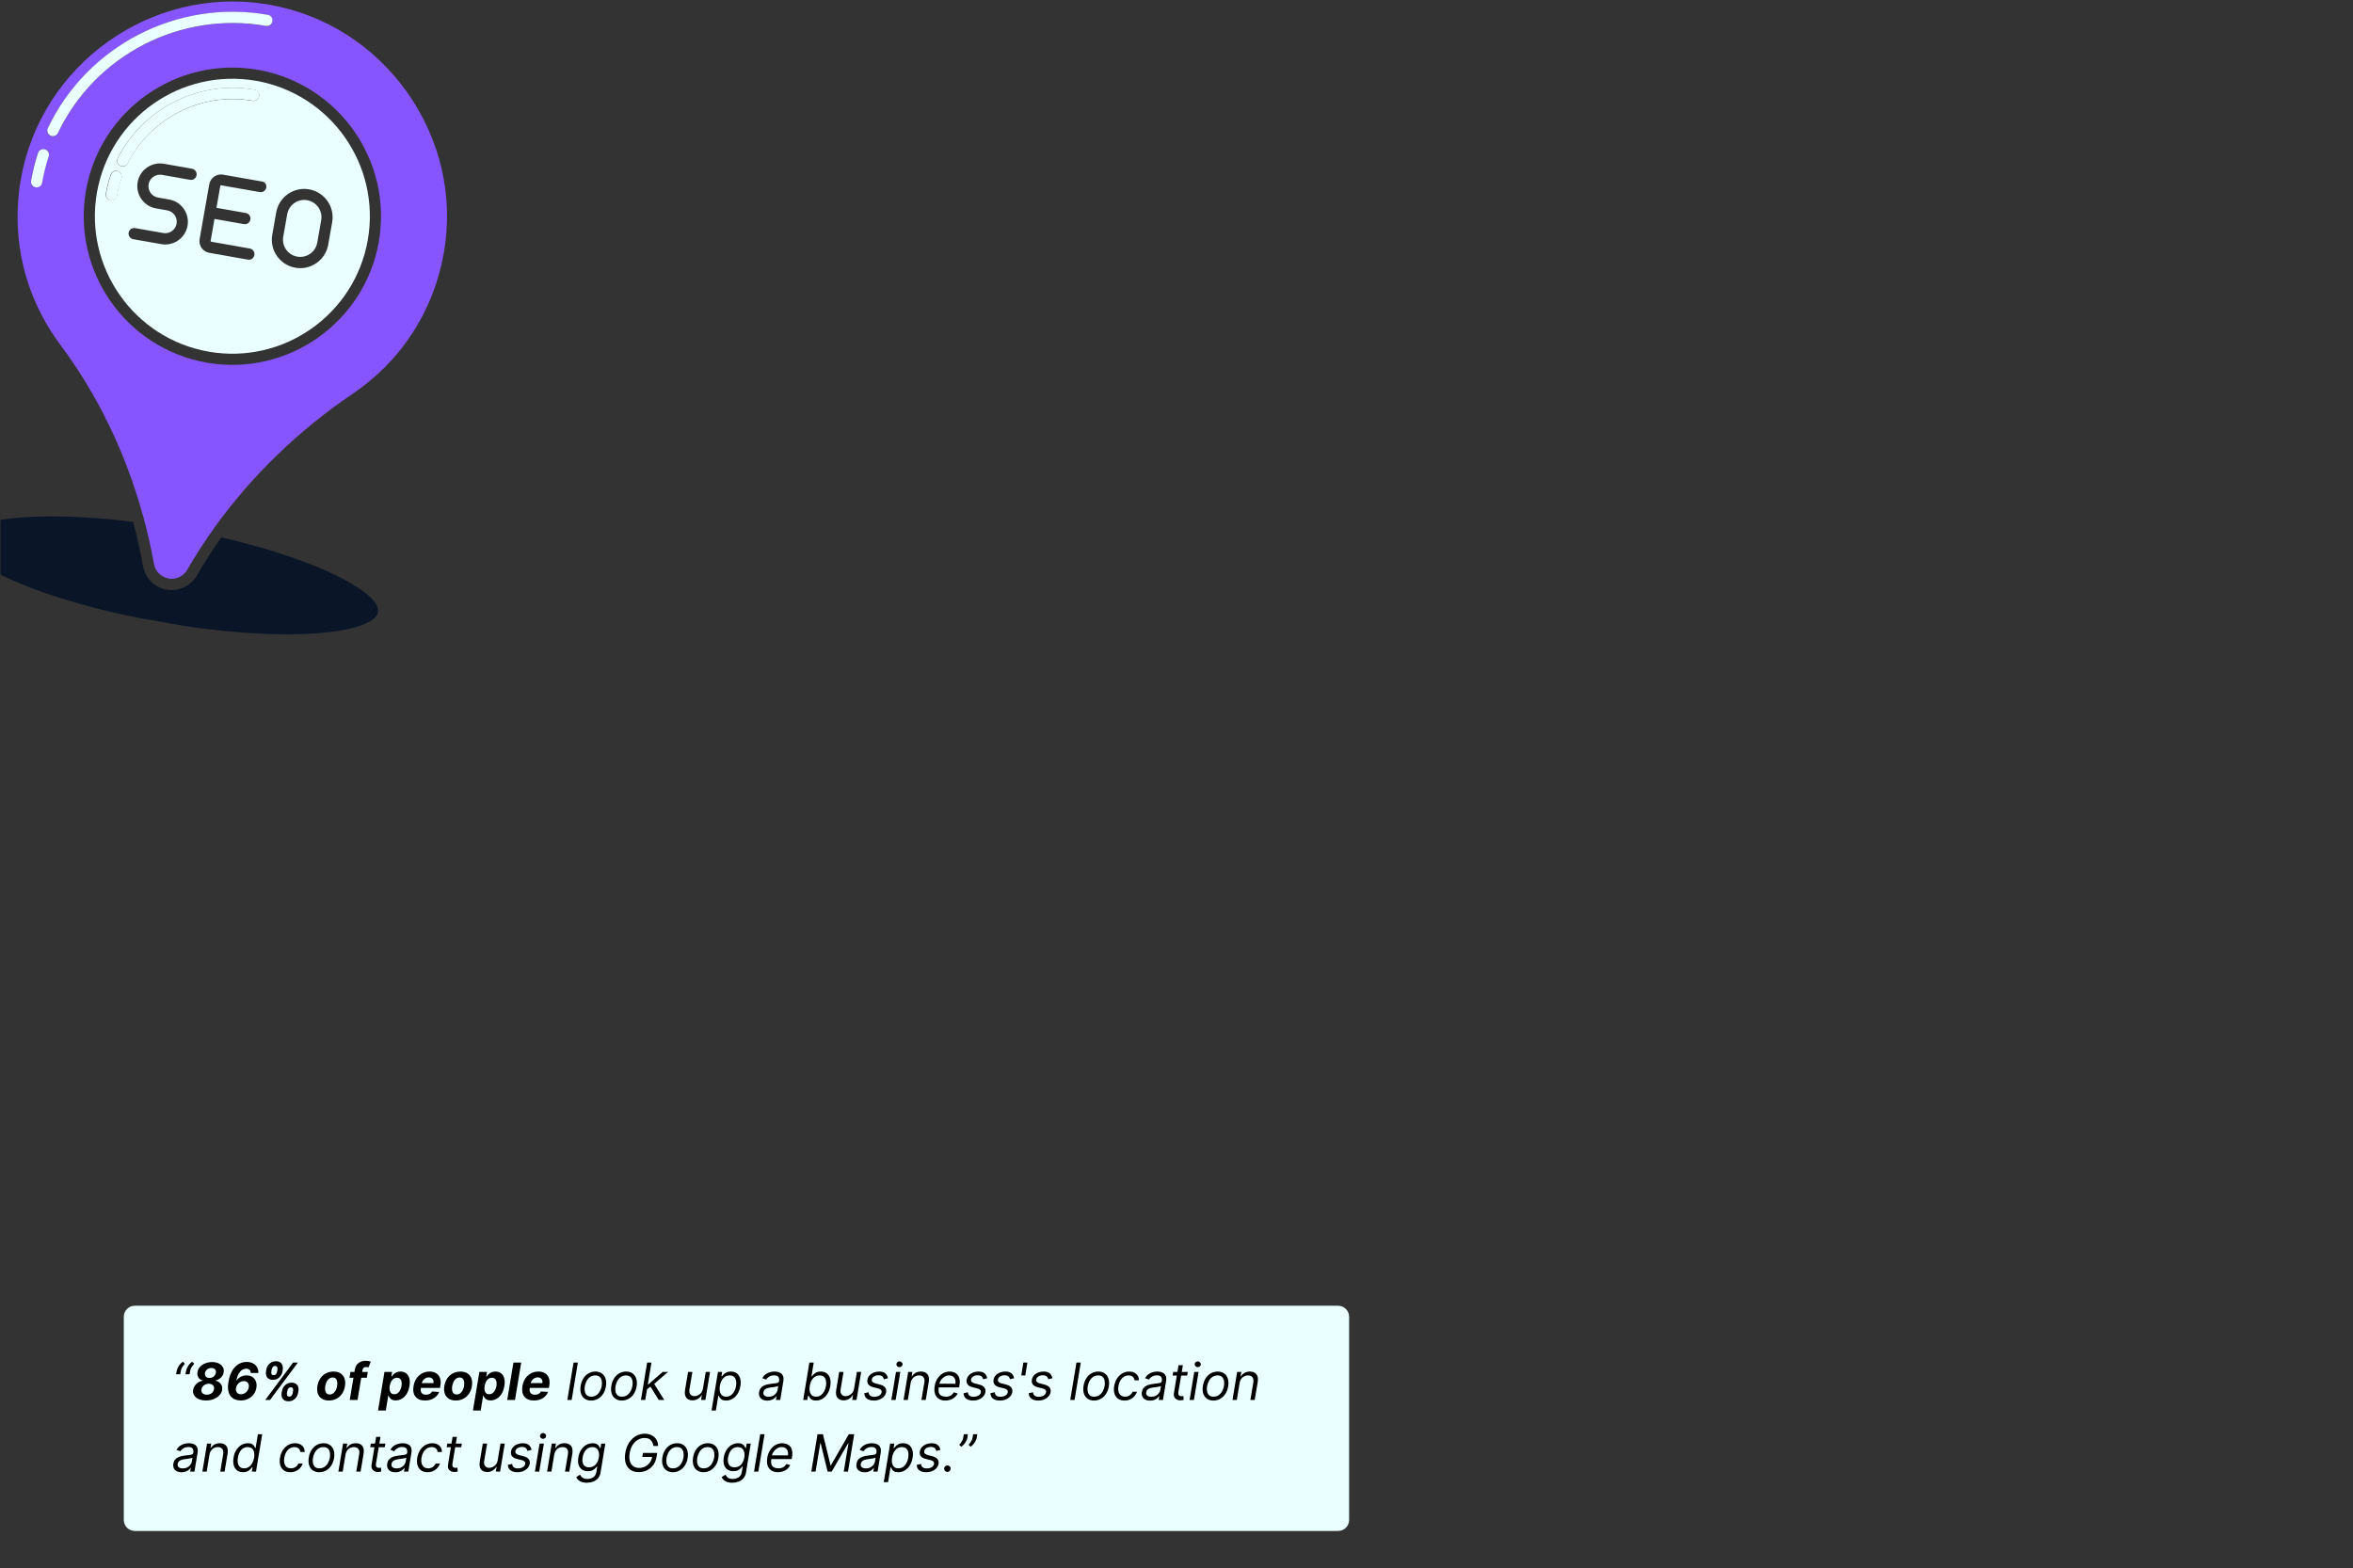<svg xmlns="http://www.w3.org/2000/svg" xmlns:xlink="http://www.w3.org/1999/xlink" width="1280" viewBox="0 0 960 639.75" height="853" preserveAspectRatio="xMidYMid meet"><rect x="0" y="0" width="960" height="639.75" fill="#333333" stroke="none"/><defs><g></g><clipPath id="a82181b1bf"><path d="M 50.508 532.742 L 550.43 532.742 L 550.43 624.629 L 50.508 624.629 Z M 50.508 532.742 " clip-rule="nonzero"></path></clipPath><clipPath id="08fb14a153"><path d="M 55.008 532.742 L 545.93 532.742 C 548.414 532.742 550.43 534.754 550.43 537.238 L 550.43 620.129 C 550.43 622.613 548.414 624.629 545.93 624.629 L 55.008 624.629 C 52.523 624.629 50.508 622.613 50.508 620.129 L 50.508 537.238 C 50.508 534.754 52.523 532.742 55.008 532.742 Z M 55.008 532.742 " clip-rule="nonzero"></path></clipPath><clipPath id="92653f9ff4"><path d="M 38 32 L 151 32 L 151 145 L 38 145 Z M 38 32 " clip-rule="nonzero"></path></clipPath><clipPath id="66f26df51f"><path d="M 23.688 -13.254 L 196.465 17.164 L 152.137 268.941 L -20.637 238.523 Z M 23.688 -13.254 " clip-rule="nonzero"></path></clipPath><clipPath id="e95a5cd2b2"><path d="M 23.688 -13.254 L 196.465 17.164 L 152.137 268.941 L -20.637 238.523 Z M 23.688 -13.254 " clip-rule="nonzero"></path></clipPath><clipPath id="2abc2507b8"><path d="M 115 81 L 132 81 L 132 105 L 115 105 Z M 115 81 " clip-rule="nonzero"></path></clipPath><clipPath id="6112249a0b"><path d="M 23.688 -13.254 L 196.465 17.164 L 152.137 268.941 L -20.637 238.523 Z M 23.688 -13.254 " clip-rule="nonzero"></path></clipPath><clipPath id="38f803a349"><path d="M 23.688 -13.254 L 196.465 17.164 L 152.137 268.941 L -20.637 238.523 Z M 23.688 -13.254 " clip-rule="nonzero"></path></clipPath><clipPath id="796599878a"><path d="M 7 0 L 183 0 L 183 237 L 7 237 Z M 7 0 " clip-rule="nonzero"></path></clipPath><clipPath id="5b16db0c86"><path d="M 23.688 -13.254 L 196.465 17.164 L 152.137 268.941 L -20.637 238.523 Z M 23.688 -13.254 " clip-rule="nonzero"></path></clipPath><clipPath id="e9ed658f3d"><path d="M 23.688 -13.254 L 196.465 17.164 L 152.137 268.941 L -20.637 238.523 Z M 23.688 -13.254 " clip-rule="nonzero"></path></clipPath><clipPath id="17a65c3981"><path d="M 0.188 210 L 155 210 L 155 259 L 0.188 259 Z M 0.188 210 " clip-rule="nonzero"></path></clipPath><clipPath id="9fe8e4eb47"><path d="M 23.688 -13.254 L 196.465 17.164 L 152.137 268.941 L -20.637 238.523 Z M 23.688 -13.254 " clip-rule="nonzero"></path></clipPath><clipPath id="b71afcb75a"><path d="M 23.688 -13.254 L 196.465 17.164 L 152.137 268.941 L -20.637 238.523 Z M 23.688 -13.254 " clip-rule="nonzero"></path></clipPath><clipPath id="4b0d815f96"><path d="M 43 69 L 50 69 L 50 82 L 43 82 Z M 43 69 " clip-rule="nonzero"></path></clipPath><clipPath id="ea236080d1"><path d="M 23.688 -13.254 L 196.465 17.164 L 152.137 268.941 L -20.637 238.523 Z M 23.688 -13.254 " clip-rule="nonzero"></path></clipPath><clipPath id="af03a89237"><path d="M 23.688 -13.254 L 196.465 17.164 L 152.137 268.941 L -20.637 238.523 Z M 23.688 -13.254 " clip-rule="nonzero"></path></clipPath><clipPath id="af396b1c10"><path d="M 47 35 L 106 35 L 106 68 L 47 68 Z M 47 35 " clip-rule="nonzero"></path></clipPath><clipPath id="e786409a5b"><path d="M 23.688 -13.254 L 196.465 17.164 L 152.137 268.941 L -20.637 238.523 Z M 23.688 -13.254 " clip-rule="nonzero"></path></clipPath><clipPath id="d86349a7de"><path d="M 23.688 -13.254 L 196.465 17.164 L 152.137 268.941 L -20.637 238.523 Z M 23.688 -13.254 " clip-rule="nonzero"></path></clipPath><clipPath id="17802c6169"><path d="M 12 60 L 20 60 L 20 77 L 12 77 Z M 12 60 " clip-rule="nonzero"></path></clipPath><clipPath id="98cd5042c1"><path d="M 23.688 -13.254 L 196.465 17.164 L 152.137 268.941 L -20.637 238.523 Z M 23.688 -13.254 " clip-rule="nonzero"></path></clipPath><clipPath id="9067d27524"><path d="M 23.688 -13.254 L 196.465 17.164 L 152.137 268.941 L -20.637 238.523 Z M 23.688 -13.254 " clip-rule="nonzero"></path></clipPath><clipPath id="9909d16074"><path d="M 19 4 L 112 4 L 112 56 L 19 56 Z M 19 4 " clip-rule="nonzero"></path></clipPath><clipPath id="43c77875a0"><path d="M 23.688 -13.254 L 196.465 17.164 L 152.137 268.941 L -20.637 238.523 Z M 23.688 -13.254 " clip-rule="nonzero"></path></clipPath><clipPath id="91bdfce19b"><path d="M 23.688 -13.254 L 196.465 17.164 L 152.137 268.941 L -20.637 238.523 Z M 23.688 -13.254 " clip-rule="nonzero"></path></clipPath></defs><g clip-path="url(#a82181b1bf)"><g clip-path="url(#08fb14a153)"><path fill="#eaffff" d="M 50.508 532.742 L 550.43 532.742 L 550.43 624.629 L 50.508 624.629 Z M 50.508 532.742 " fill-opacity="1" fill-rule="nonzero"></path></g></g><g fill="#000000" fill-opacity="1"><g transform="translate(70.071, 571.187)"><g><path d="M 1.781 -10.484 L 2.031 -11.828 C 2.133 -12.441 2.406 -13.102 2.844 -13.812 C 3.281 -14.52 3.844 -15.113 4.531 -15.594 L 5.328 -14.812 C 4.961 -14.363 4.617 -13.895 4.297 -13.406 C 3.984 -12.926 3.785 -12.41 3.703 -11.859 L 3.453 -10.484 Z M 5.594 -10.484 L 5.844 -11.828 C 5.945 -12.441 6.219 -13.102 6.656 -13.812 C 7.094 -14.52 7.656 -15.113 8.344 -15.594 L 9.141 -14.812 C 8.773 -14.363 8.43 -13.895 8.109 -13.406 C 7.797 -12.926 7.598 -12.41 7.516 -11.859 L 7.266 -10.484 Z M 5.594 -10.484 "></path></g></g></g><g fill="#000000" fill-opacity="1"><g transform="translate(78.071, 571.187)"><g><path d="M 5.969 0.203 C 4.82 0.203 3.828 0.016 2.984 -0.359 C 2.148 -0.742 1.531 -1.266 1.125 -1.922 C 0.719 -2.578 0.586 -3.32 0.734 -4.156 C 0.836 -4.781 1.078 -5.352 1.453 -5.875 C 1.836 -6.406 2.305 -6.848 2.859 -7.203 C 3.41 -7.555 4.004 -7.781 4.641 -7.875 L 4.641 -7.969 C 3.859 -8.133 3.27 -8.539 2.875 -9.188 C 2.477 -9.832 2.352 -10.57 2.5 -11.406 C 2.633 -12.195 2.977 -12.895 3.531 -13.5 C 4.094 -14.113 4.801 -14.594 5.656 -14.938 C 6.508 -15.289 7.453 -15.469 8.484 -15.469 C 9.516 -15.469 10.406 -15.285 11.156 -14.922 C 11.906 -14.555 12.461 -14.062 12.828 -13.438 C 13.203 -12.812 13.32 -12.102 13.188 -11.312 C 13.051 -10.457 12.672 -9.727 12.047 -9.125 C 11.422 -8.52 10.691 -8.133 9.859 -7.969 L 9.859 -7.875 C 10.461 -7.77 10.984 -7.535 11.422 -7.172 C 11.867 -6.816 12.195 -6.367 12.406 -5.828 C 12.613 -5.285 12.664 -4.695 12.562 -4.062 C 12.414 -3.25 12.035 -2.52 11.422 -1.875 C 10.816 -1.227 10.039 -0.719 9.094 -0.344 C 8.156 0.02 7.113 0.203 5.969 0.203 Z M 6.297 -2.156 C 7.078 -2.156 7.738 -2.363 8.281 -2.781 C 8.82 -3.207 9.145 -3.75 9.25 -4.406 C 9.363 -5.062 9.211 -5.594 8.797 -6 C 8.391 -6.414 7.82 -6.625 7.094 -6.625 C 6.344 -6.625 5.688 -6.406 5.125 -5.969 C 4.562 -5.539 4.227 -4.988 4.125 -4.312 C 4.02 -3.676 4.164 -3.156 4.562 -2.75 C 4.969 -2.352 5.547 -2.156 6.297 -2.156 Z M 7.406 -8.984 C 8.07 -8.984 8.645 -9.18 9.125 -9.578 C 9.602 -9.973 9.895 -10.473 10 -11.078 C 10.102 -11.672 9.984 -12.145 9.641 -12.5 C 9.305 -12.863 8.82 -13.047 8.188 -13.047 C 7.508 -13.047 6.926 -12.852 6.438 -12.469 C 5.957 -12.082 5.664 -11.586 5.562 -10.984 C 5.469 -10.379 5.594 -9.895 5.938 -9.531 C 6.281 -9.164 6.77 -8.984 7.406 -8.984 Z M 7.406 -8.984 "></path></g></g></g><g fill="#000000" fill-opacity="1"><g transform="translate(91.922, 571.187)"><g><path d="M 6.266 0.203 C 5.461 0.203 4.707 0.066 4 -0.203 C 3.301 -0.473 2.707 -0.906 2.219 -1.5 C 1.727 -2.102 1.391 -2.891 1.203 -3.859 C 1.023 -4.836 1.055 -6.035 1.297 -7.453 C 1.578 -9.148 2.062 -10.598 2.75 -11.797 C 3.445 -13.004 4.301 -13.926 5.312 -14.562 C 6.32 -15.195 7.445 -15.516 8.688 -15.516 C 9.707 -15.516 10.582 -15.316 11.312 -14.922 C 12.051 -14.535 12.609 -14 12.984 -13.312 C 13.367 -12.633 13.539 -11.867 13.5 -11.016 L 10.375 -11.016 C 10.363 -11.586 10.191 -12.02 9.859 -12.312 C 9.523 -12.602 9.078 -12.75 8.516 -12.75 C 7.492 -12.75 6.633 -12.305 5.938 -11.422 C 5.238 -10.547 4.754 -9.336 4.484 -7.797 L 4.609 -7.969 C 5.066 -8.633 5.656 -9.145 6.375 -9.5 C 7.102 -9.852 7.875 -10.031 8.688 -10.031 C 9.613 -10.031 10.406 -9.812 11.062 -9.375 C 11.719 -8.938 12.191 -8.332 12.484 -7.562 C 12.773 -6.801 12.836 -5.926 12.672 -4.938 C 12.504 -3.938 12.125 -3.047 11.531 -2.266 C 10.938 -1.492 10.188 -0.883 9.281 -0.438 C 8.375 0 7.367 0.211 6.266 0.203 Z M 6.375 -2.328 C 6.895 -2.328 7.383 -2.453 7.844 -2.703 C 8.301 -2.953 8.688 -3.297 9 -3.734 C 9.312 -4.172 9.504 -4.66 9.578 -5.203 C 9.691 -5.91 9.562 -6.504 9.188 -6.984 C 8.82 -7.461 8.281 -7.703 7.562 -7.703 C 7.039 -7.703 6.551 -7.57 6.094 -7.312 C 5.633 -7.062 5.25 -6.719 4.938 -6.281 C 4.625 -5.852 4.426 -5.375 4.344 -4.844 C 4.227 -4.125 4.359 -3.523 4.734 -3.047 C 5.109 -2.566 5.656 -2.328 6.375 -2.328 Z M 6.375 -2.328 "></path></g></g></g><g fill="#000000" fill-opacity="1"><g transform="translate(105.78, 571.187)"><g><path d="M 9.109 -2.859 L 9.266 -3.672 C 9.359 -4.273 9.578 -4.832 9.922 -5.344 C 10.273 -5.863 10.727 -6.281 11.281 -6.594 C 11.832 -6.906 12.469 -7.062 13.188 -7.062 C 13.914 -7.062 14.504 -6.906 14.953 -6.594 C 15.398 -6.281 15.707 -5.867 15.875 -5.359 C 16.051 -4.848 16.086 -4.285 15.984 -3.672 L 15.828 -2.859 C 15.734 -2.242 15.516 -1.68 15.172 -1.172 C 14.828 -0.66 14.379 -0.25 13.828 0.062 C 13.273 0.375 12.633 0.531 11.906 0.531 C 11.176 0.531 10.586 0.375 10.141 0.062 C 9.703 -0.25 9.395 -0.66 9.219 -1.172 C 9.051 -1.68 9.016 -2.242 9.109 -2.859 Z M 2.75 -11.594 L 2.859 -12.406 C 2.961 -13.02 3.188 -13.582 3.531 -14.094 C 3.883 -14.602 4.336 -15.016 4.891 -15.328 C 5.441 -15.641 6.07 -15.797 6.781 -15.797 C 7.508 -15.797 8.098 -15.641 8.547 -15.328 C 8.992 -15.016 9.301 -14.602 9.469 -14.094 C 9.645 -13.582 9.68 -13.02 9.578 -12.406 L 9.469 -11.594 C 9.363 -10.977 9.133 -10.414 8.781 -9.906 C 8.438 -9.395 7.988 -8.984 7.438 -8.672 C 6.895 -8.367 6.258 -8.219 5.531 -8.219 C 4.812 -8.219 4.227 -8.367 3.781 -8.672 C 3.332 -8.984 3.02 -9.395 2.844 -9.906 C 2.676 -10.414 2.645 -10.977 2.75 -11.594 Z M 2.438 0 L 13.797 -15.266 L 15.766 -15.266 L 4.391 0 Z M 11.438 -3.672 L 11.281 -2.859 C 11.227 -2.504 11.258 -2.172 11.375 -1.859 C 11.488 -1.547 11.773 -1.391 12.234 -1.391 C 12.68 -1.391 13.016 -1.539 13.234 -1.844 C 13.461 -2.156 13.602 -2.492 13.656 -2.859 L 13.797 -3.672 C 13.859 -4.035 13.832 -4.375 13.719 -4.688 C 13.613 -5 13.328 -5.156 12.859 -5.156 C 12.422 -5.156 12.086 -5 11.859 -4.688 C 11.629 -4.375 11.488 -4.035 11.438 -3.672 Z M 5.047 -12.406 L 4.922 -11.594 C 4.859 -11.227 4.883 -10.891 5 -10.578 C 5.125 -10.273 5.41 -10.125 5.859 -10.125 C 6.316 -10.125 6.648 -10.273 6.859 -10.578 C 7.078 -10.891 7.219 -11.227 7.281 -11.594 L 7.406 -12.406 C 7.457 -12.77 7.43 -13.102 7.328 -13.406 C 7.223 -13.719 6.93 -13.875 6.453 -13.875 C 6.016 -13.875 5.688 -13.711 5.469 -13.391 C 5.25 -13.078 5.109 -12.75 5.047 -12.406 Z M 5.047 -12.406 "></path></g></g></g><g fill="#000000" fill-opacity="1"><g transform="translate(123.82, 571.187)"><g></g></g></g><g fill="#000000" fill-opacity="1"><g transform="translate(128.687, 571.187)"><g><path d="M 5.5 0.219 C 4.332 0.219 3.363 -0.031 2.594 -0.531 C 1.832 -1.031 1.297 -1.723 0.984 -2.609 C 0.68 -3.504 0.625 -4.547 0.812 -5.734 C 1.008 -6.898 1.406 -7.922 2 -8.797 C 2.594 -9.68 3.348 -10.367 4.266 -10.859 C 5.191 -11.348 6.227 -11.594 7.375 -11.594 C 8.539 -11.594 9.504 -11.344 10.266 -10.844 C 11.035 -10.344 11.57 -9.645 11.875 -8.75 C 12.188 -7.863 12.25 -6.828 12.062 -5.641 C 11.875 -4.461 11.477 -3.438 10.875 -2.562 C 10.281 -1.688 9.523 -1.004 8.609 -0.516 C 7.691 -0.023 6.656 0.219 5.5 0.219 Z M 5.812 -2.234 C 6.613 -2.234 7.281 -2.566 7.812 -3.234 C 8.344 -3.898 8.691 -4.738 8.859 -5.75 C 9.016 -6.738 8.945 -7.555 8.656 -8.203 C 8.375 -8.848 7.844 -9.172 7.062 -9.172 C 6.25 -9.172 5.578 -8.832 5.047 -8.156 C 4.523 -7.488 4.18 -6.656 4.016 -5.656 C 3.859 -4.664 3.926 -3.848 4.219 -3.203 C 4.508 -2.555 5.039 -2.234 5.812 -2.234 Z M 5.812 -2.234 "></path></g></g></g><g fill="#000000" fill-opacity="1"><g transform="translate(141.569, 571.187)"><g><path d="M 8.484 -11.453 L 8.078 -9.062 L 5.812 -9.062 L 4.297 0 L 1.125 0 L 2.641 -9.062 L 1.016 -9.062 L 1.422 -11.453 L 3.031 -11.453 L 3.172 -12.266 C 3.367 -13.516 3.875 -14.445 4.688 -15.062 C 5.508 -15.676 6.457 -15.984 7.531 -15.984 C 8.02 -15.984 8.461 -15.941 8.859 -15.859 C 9.254 -15.785 9.539 -15.719 9.719 -15.656 L 8.781 -13.281 C 8.656 -13.32 8.504 -13.359 8.328 -13.391 C 8.16 -13.422 7.977 -13.438 7.781 -13.438 C 7.32 -13.438 6.984 -13.328 6.766 -13.109 C 6.547 -12.898 6.398 -12.602 6.328 -12.219 L 6.203 -11.453 Z M 8.484 -11.453 "></path></g></g></g><g fill="#000000" fill-opacity="1"><g transform="translate(149.769, 571.187)"><g></g></g></g><g fill="#000000" fill-opacity="1"><g transform="translate(154.637, 571.187)"><g><path d="M -0.406 4.297 L 2.219 -11.453 L 5.344 -11.453 L 5.031 -9.516 L 5.172 -9.516 C 5.359 -9.836 5.613 -10.156 5.938 -10.469 C 6.258 -10.789 6.656 -11.055 7.125 -11.266 C 7.594 -11.484 8.145 -11.594 8.781 -11.594 C 9.613 -11.594 10.344 -11.375 10.969 -10.938 C 11.602 -10.508 12.055 -9.859 12.328 -8.984 C 12.609 -8.109 12.641 -7.016 12.422 -5.703 C 12.211 -4.43 11.828 -3.352 11.266 -2.469 C 10.711 -1.594 10.047 -0.93 9.266 -0.484 C 8.492 -0.035 7.672 0.188 6.797 0.188 C 6.18 0.188 5.676 0.086 5.281 -0.109 C 4.895 -0.316 4.586 -0.578 4.359 -0.891 C 4.141 -1.203 3.984 -1.516 3.891 -1.828 L 3.781 -1.828 L 2.766 4.297 Z M 4.375 -5.719 C 4.207 -4.707 4.281 -3.891 4.594 -3.266 C 4.914 -2.648 5.457 -2.344 6.219 -2.344 C 7.008 -2.344 7.656 -2.656 8.156 -3.281 C 8.664 -3.906 9.008 -4.719 9.188 -5.719 C 9.344 -6.719 9.27 -7.523 8.969 -8.141 C 8.664 -8.754 8.117 -9.062 7.328 -9.062 C 6.566 -9.062 5.926 -8.758 5.406 -8.156 C 4.883 -7.562 4.539 -6.75 4.375 -5.719 Z M 4.375 -5.719 "></path></g></g></g><g fill="#000000" fill-opacity="1"><g transform="translate(167.913, 571.187)"><g><path d="M 5.5 0.219 C 3.738 0.219 2.438 -0.305 1.594 -1.359 C 0.758 -2.422 0.5 -3.859 0.812 -5.672 C 1.008 -6.848 1.406 -7.879 2 -8.766 C 2.602 -9.66 3.363 -10.352 4.281 -10.844 C 5.195 -11.344 6.219 -11.594 7.344 -11.594 C 8.352 -11.594 9.227 -11.379 9.969 -10.953 C 10.707 -10.523 11.242 -9.879 11.578 -9.016 C 11.91 -8.16 11.969 -7.082 11.75 -5.781 L 11.609 -4.906 L 3.812 -4.906 L 3.797 -4.828 C 3.648 -3.93 3.77 -3.258 4.156 -2.812 C 4.539 -2.363 5.141 -2.141 5.953 -2.141 C 6.484 -2.141 6.957 -2.25 7.375 -2.469 C 7.801 -2.695 8.133 -3.031 8.375 -3.469 L 11.266 -3.281 C 10.859 -2.219 10.148 -1.367 9.141 -0.734 C 8.141 -0.098 6.926 0.219 5.5 0.219 Z M 4.172 -6.875 L 8.938 -6.875 C 9.051 -7.562 8.93 -8.125 8.578 -8.562 C 8.223 -9 7.703 -9.219 7.016 -9.219 C 6.555 -9.219 6.129 -9.109 5.734 -8.891 C 5.336 -8.68 5 -8.395 4.719 -8.031 C 4.445 -7.676 4.266 -7.289 4.172 -6.875 Z M 4.172 -6.875 "></path></g></g></g><g fill="#000000" fill-opacity="1"><g transform="translate(180.474, 571.187)"><g><path d="M 5.5 0.219 C 4.332 0.219 3.363 -0.031 2.594 -0.531 C 1.832 -1.031 1.297 -1.723 0.984 -2.609 C 0.68 -3.504 0.625 -4.547 0.812 -5.734 C 1.008 -6.898 1.406 -7.922 2 -8.797 C 2.594 -9.68 3.348 -10.367 4.266 -10.859 C 5.191 -11.348 6.227 -11.594 7.375 -11.594 C 8.539 -11.594 9.504 -11.344 10.266 -10.844 C 11.035 -10.344 11.57 -9.645 11.875 -8.75 C 12.188 -7.863 12.25 -6.828 12.062 -5.641 C 11.875 -4.461 11.477 -3.438 10.875 -2.562 C 10.281 -1.688 9.523 -1.004 8.609 -0.516 C 7.691 -0.023 6.656 0.219 5.5 0.219 Z M 5.812 -2.234 C 6.613 -2.234 7.281 -2.566 7.812 -3.234 C 8.344 -3.898 8.691 -4.738 8.859 -5.75 C 9.016 -6.738 8.945 -7.555 8.656 -8.203 C 8.375 -8.848 7.844 -9.172 7.062 -9.172 C 6.25 -9.172 5.578 -8.832 5.047 -8.156 C 4.523 -7.488 4.18 -6.656 4.016 -5.656 C 3.859 -4.664 3.926 -3.848 4.219 -3.203 C 4.508 -2.555 5.039 -2.234 5.812 -2.234 Z M 5.812 -2.234 "></path></g></g></g><g fill="#000000" fill-opacity="1"><g transform="translate(193.355, 571.187)"><g><path d="M -0.406 4.297 L 2.219 -11.453 L 5.344 -11.453 L 5.031 -9.516 L 5.172 -9.516 C 5.359 -9.836 5.613 -10.156 5.938 -10.469 C 6.258 -10.789 6.656 -11.055 7.125 -11.266 C 7.594 -11.484 8.145 -11.594 8.781 -11.594 C 9.613 -11.594 10.344 -11.375 10.969 -10.938 C 11.602 -10.508 12.055 -9.859 12.328 -8.984 C 12.609 -8.109 12.641 -7.016 12.422 -5.703 C 12.211 -4.43 11.828 -3.352 11.266 -2.469 C 10.711 -1.594 10.047 -0.93 9.266 -0.484 C 8.492 -0.035 7.672 0.188 6.797 0.188 C 6.18 0.188 5.676 0.086 5.281 -0.109 C 4.895 -0.316 4.586 -0.578 4.359 -0.891 C 4.141 -1.203 3.984 -1.516 3.891 -1.828 L 3.781 -1.828 L 2.766 4.297 Z M 4.375 -5.719 C 4.207 -4.707 4.281 -3.891 4.594 -3.266 C 4.914 -2.648 5.457 -2.344 6.219 -2.344 C 7.008 -2.344 7.656 -2.656 8.156 -3.281 C 8.664 -3.906 9.008 -4.719 9.188 -5.719 C 9.344 -6.719 9.27 -7.523 8.969 -8.141 C 8.664 -8.754 8.117 -9.062 7.328 -9.062 C 6.566 -9.062 5.926 -8.758 5.406 -8.156 C 4.883 -7.562 4.539 -6.75 4.375 -5.719 Z M 4.375 -5.719 "></path></g></g></g><g fill="#000000" fill-opacity="1"><g transform="translate(206.632, 571.187)"><g><path d="M 6.016 -15.266 L 3.484 0 L 0.312 0 L 2.844 -15.266 Z M 6.016 -15.266 "></path></g></g></g><g fill="#000000" fill-opacity="1"><g transform="translate(212.342, 571.187)"><g><path d="M 5.5 0.219 C 3.738 0.219 2.438 -0.305 1.594 -1.359 C 0.758 -2.422 0.5 -3.859 0.812 -5.672 C 1.008 -6.848 1.406 -7.879 2 -8.766 C 2.602 -9.66 3.363 -10.352 4.281 -10.844 C 5.195 -11.344 6.219 -11.594 7.344 -11.594 C 8.352 -11.594 9.227 -11.379 9.969 -10.953 C 10.707 -10.523 11.242 -9.879 11.578 -9.016 C 11.91 -8.16 11.969 -7.082 11.75 -5.781 L 11.609 -4.906 L 3.812 -4.906 L 3.797 -4.828 C 3.648 -3.93 3.77 -3.258 4.156 -2.812 C 4.539 -2.363 5.141 -2.141 5.953 -2.141 C 6.484 -2.141 6.957 -2.25 7.375 -2.469 C 7.801 -2.695 8.133 -3.031 8.375 -3.469 L 11.266 -3.281 C 10.859 -2.219 10.148 -1.367 9.141 -0.734 C 8.141 -0.098 6.926 0.219 5.5 0.219 Z M 4.172 -6.875 L 8.938 -6.875 C 9.051 -7.562 8.93 -8.125 8.578 -8.562 C 8.223 -9 7.703 -9.219 7.016 -9.219 C 6.555 -9.219 6.129 -9.109 5.734 -8.891 C 5.336 -8.68 5 -8.395 4.719 -8.031 C 4.445 -7.676 4.266 -7.289 4.172 -6.875 Z M 4.172 -6.875 "></path></g></g></g><g fill="#000000" fill-opacity="1"><g transform="translate(224.908, 571.187)"><g></g></g></g><g fill="#000000" fill-opacity="1"><g transform="translate(230.812, 571.187)"><g><path d="M 4.953 -15.266 L 2.422 0 L 0.656 0 L 3.188 -15.266 Z M 4.953 -15.266 "></path></g></g></g><g fill="#000000" fill-opacity="1"><g transform="translate(235.792, 571.187)"><g><path d="M 5.391 0.234 C 4.336 0.234 3.457 -0.016 2.75 -0.516 C 2.039 -1.016 1.539 -1.719 1.25 -2.625 C 0.957 -3.531 0.91 -4.582 1.109 -5.781 C 1.297 -6.957 1.672 -7.977 2.234 -8.844 C 2.797 -9.719 3.5 -10.395 4.344 -10.875 C 5.188 -11.352 6.113 -11.594 7.125 -11.594 C 8.176 -11.594 9.055 -11.336 9.766 -10.828 C 10.473 -10.328 10.973 -9.625 11.266 -8.719 C 11.566 -7.812 11.617 -6.754 11.422 -5.547 C 11.234 -4.379 10.852 -3.363 10.281 -2.5 C 9.719 -1.633 9.016 -0.961 8.172 -0.484 C 7.336 -0.004 6.41 0.234 5.391 0.234 Z M 5.422 -1.344 C 6.223 -1.344 6.922 -1.547 7.516 -1.953 C 8.117 -2.367 8.602 -2.914 8.969 -3.594 C 9.344 -4.27 9.594 -5 9.719 -5.781 C 9.832 -6.531 9.828 -7.223 9.703 -7.859 C 9.578 -8.504 9.301 -9.023 8.875 -9.422 C 8.445 -9.816 7.852 -10.016 7.094 -10.016 C 6.289 -10.016 5.586 -9.805 4.984 -9.391 C 4.391 -8.973 3.91 -8.422 3.547 -7.734 C 3.18 -7.055 2.93 -6.328 2.797 -5.547 C 2.68 -4.797 2.688 -4.102 2.812 -3.469 C 2.945 -2.832 3.223 -2.316 3.641 -1.922 C 4.066 -1.535 4.66 -1.344 5.422 -1.344 Z M 5.422 -1.344 "></path></g></g></g><g fill="#000000" fill-opacity="1"><g transform="translate(248.316, 571.187)"><g><path d="M 5.391 0.234 C 4.336 0.234 3.457 -0.016 2.75 -0.516 C 2.039 -1.016 1.539 -1.719 1.25 -2.625 C 0.957 -3.531 0.91 -4.582 1.109 -5.781 C 1.297 -6.957 1.672 -7.977 2.234 -8.844 C 2.797 -9.719 3.5 -10.395 4.344 -10.875 C 5.188 -11.352 6.113 -11.594 7.125 -11.594 C 8.176 -11.594 9.055 -11.336 9.766 -10.828 C 10.473 -10.328 10.973 -9.625 11.266 -8.719 C 11.566 -7.812 11.617 -6.754 11.422 -5.547 C 11.234 -4.379 10.852 -3.363 10.281 -2.5 C 9.719 -1.633 9.016 -0.961 8.172 -0.484 C 7.336 -0.004 6.41 0.234 5.391 0.234 Z M 5.422 -1.344 C 6.223 -1.344 6.922 -1.547 7.516 -1.953 C 8.117 -2.367 8.602 -2.914 8.969 -3.594 C 9.344 -4.27 9.594 -5 9.719 -5.781 C 9.832 -6.531 9.828 -7.223 9.703 -7.859 C 9.578 -8.504 9.301 -9.023 8.875 -9.422 C 8.445 -9.816 7.852 -10.016 7.094 -10.016 C 6.289 -10.016 5.586 -9.805 4.984 -9.391 C 4.391 -8.973 3.91 -8.422 3.547 -7.734 C 3.18 -7.055 2.93 -6.328 2.797 -5.547 C 2.68 -4.797 2.688 -4.102 2.812 -3.469 C 2.945 -2.832 3.223 -2.316 3.641 -1.922 C 4.066 -1.535 4.66 -1.344 5.422 -1.344 Z M 5.422 -1.344 "></path></g></g></g><g fill="#000000" fill-opacity="1"><g transform="translate(260.839, 571.187)"><g><path d="M 0.656 0 L 3.188 -15.266 L 4.953 -15.266 L 3.469 -6.344 L 3.672 -6.344 L 9.531 -11.453 L 11.719 -11.453 L 6.062 -6.547 L 10.172 0 L 7.922 0 L 4.547 -5.438 L 3.125 -4.297 L 2.422 0 Z M 0.656 0 "></path></g></g></g><g fill="#000000" fill-opacity="1"><g transform="translate(272.26, 571.187)"><g></g></g></g><g fill="#000000" fill-opacity="1"><g transform="translate(278.164, 571.187)"><g><path d="M 8.641 -4.688 L 9.781 -11.453 L 11.531 -11.453 L 9.625 0 L 7.875 0 L 8.203 -1.938 L 8.078 -1.938 C 7.723 -1.352 7.223 -0.859 6.578 -0.453 C 5.941 -0.047 5.191 0.156 4.328 0.156 C 3.254 0.156 2.426 -0.195 1.844 -0.906 C 1.27 -1.625 1.102 -2.711 1.344 -4.172 L 2.562 -11.453 L 4.328 -11.453 L 3.125 -4.297 C 2.988 -3.461 3.113 -2.797 3.5 -2.297 C 3.895 -1.797 4.457 -1.547 5.188 -1.547 C 5.625 -1.547 6.086 -1.656 6.578 -1.875 C 7.066 -2.102 7.504 -2.445 7.891 -2.906 C 8.273 -3.375 8.523 -3.969 8.641 -4.688 Z M 8.641 -4.688 "></path></g></g></g><g fill="#000000" fill-opacity="1"><g transform="translate(290.359, 571.187)"><g><path d="M -0.062 4.297 L 2.562 -11.453 L 4.266 -11.453 L 3.969 -9.625 L 4.172 -9.625 C 4.328 -9.82 4.547 -10.078 4.828 -10.391 C 5.117 -10.703 5.5 -10.977 5.969 -11.219 C 6.445 -11.469 7.062 -11.594 7.812 -11.594 C 8.77 -11.594 9.578 -11.352 10.234 -10.875 C 10.891 -10.395 11.348 -9.711 11.609 -8.828 C 11.879 -7.941 11.914 -6.895 11.719 -5.688 C 11.52 -4.477 11.141 -3.43 10.578 -2.547 C 10.016 -1.66 9.328 -0.973 8.516 -0.484 C 7.703 -0.004 6.82 0.234 5.875 0.234 C 5.133 0.234 4.562 0.113 4.156 -0.125 C 3.758 -0.375 3.469 -0.656 3.281 -0.969 C 3.102 -1.289 2.961 -1.555 2.859 -1.766 L 2.719 -1.766 L 1.703 4.297 Z M 3.344 -5.719 C 3.133 -4.426 3.242 -3.375 3.672 -2.562 C 4.098 -1.75 4.844 -1.344 5.906 -1.344 C 6.633 -1.344 7.273 -1.535 7.828 -1.922 C 8.391 -2.316 8.848 -2.844 9.203 -3.5 C 9.566 -4.164 9.816 -4.906 9.953 -5.719 C 10.086 -6.531 10.082 -7.258 9.938 -7.906 C 9.801 -8.551 9.52 -9.062 9.094 -9.438 C 8.664 -9.82 8.078 -10.016 7.328 -10.016 C 6.254 -10.016 5.375 -9.617 4.688 -8.828 C 4 -8.035 3.551 -7 3.344 -5.719 Z M 3.344 -5.719 "></path></g></g></g><g fill="#000000" fill-opacity="1"><g transform="translate(303.151, 571.187)"><g></g></g></g><g fill="#000000" fill-opacity="1"><g transform="translate(309.055, 571.187)"><g><path d="M 4 0.266 C 3.27 0.266 2.629 0.129 2.078 -0.141 C 1.535 -0.422 1.133 -0.82 0.875 -1.344 C 0.613 -1.863 0.539 -2.5 0.656 -3.25 C 0.77 -3.906 0.988 -4.438 1.312 -4.844 C 1.645 -5.258 2.047 -5.582 2.516 -5.812 C 2.984 -6.051 3.488 -6.227 4.031 -6.344 C 4.57 -6.457 5.113 -6.547 5.656 -6.609 C 6.363 -6.703 6.938 -6.773 7.375 -6.828 C 7.82 -6.879 8.156 -6.961 8.375 -7.078 C 8.602 -7.191 8.742 -7.383 8.797 -7.656 L 8.797 -7.719 C 8.91 -8.445 8.812 -9.016 8.5 -9.422 C 8.188 -9.836 7.629 -10.047 6.828 -10.047 C 5.992 -10.047 5.297 -9.859 4.734 -9.484 C 4.172 -9.117 3.754 -8.727 3.484 -8.312 L 1.938 -8.906 C 2.344 -9.602 2.828 -10.145 3.391 -10.531 C 3.961 -10.926 4.555 -11.203 5.172 -11.359 C 5.797 -11.516 6.395 -11.594 6.969 -11.594 C 7.344 -11.594 7.758 -11.547 8.219 -11.453 C 8.676 -11.367 9.109 -11.191 9.516 -10.922 C 9.922 -10.66 10.227 -10.258 10.438 -9.719 C 10.645 -9.176 10.672 -8.453 10.516 -7.547 L 9.266 0 L 7.516 0 L 7.781 -1.547 L 7.688 -1.547 C 7.531 -1.297 7.285 -1.031 6.953 -0.75 C 6.629 -0.469 6.223 -0.227 5.734 -0.031 C 5.242 0.164 4.664 0.266 4 0.266 Z M 4.5 -1.312 C 5.195 -1.312 5.805 -1.445 6.328 -1.719 C 6.848 -1.988 7.27 -2.336 7.594 -2.766 C 7.914 -3.203 8.117 -3.66 8.203 -4.141 L 8.469 -5.75 C 8.375 -5.664 8.195 -5.586 7.938 -5.516 C 7.676 -5.441 7.379 -5.379 7.047 -5.328 C 6.711 -5.273 6.391 -5.227 6.078 -5.188 C 5.773 -5.156 5.523 -5.125 5.328 -5.094 C 4.867 -5.031 4.426 -4.93 4 -4.797 C 3.582 -4.672 3.227 -4.477 2.938 -4.219 C 2.656 -3.957 2.484 -3.602 2.422 -3.156 C 2.316 -2.551 2.461 -2.094 2.859 -1.781 C 3.254 -1.469 3.801 -1.312 4.5 -1.312 Z M 4.5 -1.312 "></path></g></g></g><g fill="#000000" fill-opacity="1"><g transform="translate(320.893, 571.187)"><g></g></g></g><g fill="#000000" fill-opacity="1"><g transform="translate(326.797, 571.187)"><g><path d="M 0.891 0 L 3.422 -15.266 L 5.188 -15.266 L 4.266 -9.625 L 4.406 -9.625 C 4.57 -9.82 4.797 -10.078 5.078 -10.391 C 5.359 -10.703 5.738 -10.977 6.219 -11.219 C 6.695 -11.469 7.305 -11.594 8.047 -11.594 C 9.016 -11.594 9.82 -11.352 10.469 -10.875 C 11.125 -10.395 11.582 -9.711 11.844 -8.828 C 12.113 -7.941 12.148 -6.895 11.953 -5.688 C 11.754 -4.477 11.375 -3.43 10.812 -2.547 C 10.258 -1.66 9.578 -0.973 8.766 -0.484 C 7.953 -0.004 7.066 0.234 6.109 0.234 C 5.367 0.234 4.801 0.113 4.406 -0.125 C 4.008 -0.375 3.719 -0.656 3.531 -0.969 C 3.344 -1.289 3.195 -1.555 3.094 -1.766 L 2.891 -1.766 L 2.594 0 Z M 3.578 -5.719 C 3.367 -4.426 3.477 -3.375 3.906 -2.562 C 4.332 -1.75 5.078 -1.344 6.141 -1.344 C 6.879 -1.344 7.523 -1.535 8.078 -1.922 C 8.629 -2.316 9.082 -2.844 9.438 -3.5 C 9.801 -4.164 10.051 -4.906 10.188 -5.719 C 10.32 -6.531 10.32 -7.258 10.188 -7.906 C 10.051 -8.551 9.766 -9.062 9.328 -9.438 C 8.898 -9.82 8.316 -10.016 7.578 -10.016 C 6.504 -10.016 5.617 -9.617 4.922 -8.828 C 4.234 -8.035 3.785 -7 3.578 -5.719 Z M 3.578 -5.719 "></path></g></g></g><g fill="#000000" fill-opacity="1"><g transform="translate(339.827, 571.187)"><g><path d="M 8.641 -4.688 L 9.781 -11.453 L 11.531 -11.453 L 9.625 0 L 7.875 0 L 8.203 -1.938 L 8.078 -1.938 C 7.723 -1.352 7.223 -0.859 6.578 -0.453 C 5.941 -0.047 5.191 0.156 4.328 0.156 C 3.254 0.156 2.426 -0.195 1.844 -0.906 C 1.27 -1.625 1.102 -2.711 1.344 -4.172 L 2.562 -11.453 L 4.328 -11.453 L 3.125 -4.297 C 2.988 -3.461 3.113 -2.797 3.5 -2.297 C 3.895 -1.797 4.457 -1.547 5.188 -1.547 C 5.625 -1.547 6.086 -1.656 6.578 -1.875 C 7.066 -2.102 7.504 -2.445 7.891 -2.906 C 8.273 -3.375 8.523 -3.969 8.641 -4.688 Z M 8.641 -4.688 "></path></g></g></g><g fill="#000000" fill-opacity="1"><g transform="translate(352.023, 571.187)"><g><path d="M 10.25 -8.875 L 8.578 -8.438 C 8.523 -8.707 8.426 -8.969 8.281 -9.219 C 8.133 -9.469 7.91 -9.672 7.609 -9.828 C 7.305 -9.992 6.895 -10.078 6.375 -10.078 C 5.676 -10.078 5.066 -9.914 4.547 -9.594 C 4.035 -9.27 3.742 -8.863 3.672 -8.375 C 3.586 -7.945 3.68 -7.602 3.953 -7.344 C 4.234 -7.082 4.691 -6.867 5.328 -6.703 L 6.969 -6.297 C 8.914 -5.785 9.766 -4.75 9.516 -3.188 C 9.398 -2.531 9.109 -1.941 8.641 -1.422 C 8.18 -0.91 7.594 -0.504 6.875 -0.203 C 6.156 0.086 5.352 0.234 4.469 0.234 C 3.289 0.234 2.359 -0.02 1.672 -0.531 C 0.992 -1.039 0.633 -1.781 0.594 -2.75 L 2.359 -3.156 C 2.441 -1.926 3.219 -1.312 4.688 -1.312 C 5.5 -1.312 6.176 -1.484 6.719 -1.828 C 7.27 -2.18 7.582 -2.602 7.656 -3.094 C 7.812 -3.906 7.336 -4.441 6.234 -4.703 L 4.406 -5.156 C 3.395 -5.406 2.688 -5.789 2.281 -6.312 C 1.875 -6.832 1.738 -7.488 1.875 -8.281 C 1.988 -8.926 2.27 -9.5 2.719 -10 C 3.164 -10.5 3.727 -10.891 4.406 -11.172 C 5.094 -11.453 5.836 -11.594 6.641 -11.594 C 7.773 -11.594 8.625 -11.344 9.188 -10.844 C 9.75 -10.352 10.102 -9.695 10.25 -8.875 Z M 10.25 -8.875 "></path></g></g></g><g fill="#000000" fill-opacity="1"><g transform="translate(362.996, 571.187)"><g><path d="M 0.656 0 L 2.562 -11.453 L 4.328 -11.453 L 2.422 0 Z M 3.984 -13.391 C 3.641 -13.391 3.344 -13.504 3.094 -13.734 C 2.852 -13.961 2.734 -14.242 2.734 -14.578 C 2.734 -14.898 2.852 -15.176 3.094 -15.406 C 3.344 -15.645 3.641 -15.766 3.984 -15.766 C 4.328 -15.766 4.617 -15.645 4.859 -15.406 C 5.109 -15.176 5.234 -14.898 5.234 -14.578 C 5.234 -14.242 5.109 -13.961 4.859 -13.734 C 4.617 -13.504 4.328 -13.391 3.984 -13.391 Z M 3.984 -13.391 "></path></g></g></g><g fill="#000000" fill-opacity="1"><g transform="translate(367.976, 571.187)"><g><path d="M 3.547 -6.891 L 2.422 0 L 0.656 0 L 2.562 -11.453 L 4.266 -11.453 L 3.969 -9.656 L 4.109 -9.656 C 4.473 -10.238 4.957 -10.707 5.562 -11.062 C 6.176 -11.414 6.914 -11.594 7.781 -11.594 C 8.926 -11.594 9.797 -11.238 10.391 -10.531 C 10.992 -9.82 11.176 -8.734 10.938 -7.266 L 9.719 0 L 7.953 0 L 9.156 -7.156 C 9.301 -8.051 9.18 -8.75 8.797 -9.25 C 8.422 -9.758 7.82 -10.016 7 -10.016 C 6.156 -10.016 5.41 -9.742 4.766 -9.203 C 4.129 -8.66 3.723 -7.891 3.547 -6.891 Z M 3.547 -6.891 "></path></g></g></g><g fill="#000000" fill-opacity="1"><g transform="translate(380.261, 571.187)"><g><path d="M 5.422 0.234 C 4.328 0.234 3.422 -0.008 2.703 -0.5 C 1.984 -0.988 1.484 -1.672 1.203 -2.547 C 0.922 -3.43 0.879 -4.461 1.078 -5.641 C 1.266 -6.805 1.645 -7.836 2.219 -8.734 C 2.801 -9.629 3.52 -10.328 4.375 -10.828 C 5.238 -11.336 6.188 -11.594 7.219 -11.594 C 7.812 -11.594 8.383 -11.492 8.938 -11.297 C 9.488 -11.098 9.961 -10.773 10.359 -10.328 C 10.766 -9.891 11.047 -9.301 11.203 -8.562 C 11.367 -7.832 11.359 -6.938 11.172 -5.875 L 11.062 -5.125 L 2.734 -5.125 C 2.523 -3.727 2.688 -2.75 3.219 -2.188 C 3.758 -1.625 4.582 -1.344 5.688 -1.344 C 6.395 -1.344 7.02 -1.488 7.562 -1.781 C 8.102 -2.082 8.535 -2.531 8.859 -3.125 L 10.469 -2.656 C 10.051 -1.789 9.395 -1.094 8.5 -0.562 C 7.613 -0.031 6.586 0.234 5.422 0.234 Z M 2.984 -6.641 L 9.516 -6.641 C 9.68 -7.609 9.535 -8.41 9.078 -9.047 C 8.617 -9.691 7.906 -10.016 6.938 -10.016 C 6.301 -10.016 5.703 -9.848 5.141 -9.516 C 4.586 -9.18 4.117 -8.754 3.734 -8.234 C 3.348 -7.711 3.098 -7.18 2.984 -6.641 Z M 2.984 -6.641 "></path></g></g></g><g fill="#000000" fill-opacity="1"><g transform="translate(392.516, 571.187)"><g><path d="M 10.25 -8.875 L 8.578 -8.438 C 8.523 -8.707 8.426 -8.969 8.281 -9.219 C 8.133 -9.469 7.91 -9.672 7.609 -9.828 C 7.305 -9.992 6.895 -10.078 6.375 -10.078 C 5.676 -10.078 5.066 -9.914 4.547 -9.594 C 4.035 -9.27 3.742 -8.863 3.672 -8.375 C 3.586 -7.945 3.68 -7.602 3.953 -7.344 C 4.234 -7.082 4.691 -6.867 5.328 -6.703 L 6.969 -6.297 C 8.914 -5.785 9.766 -4.75 9.516 -3.188 C 9.398 -2.531 9.109 -1.941 8.641 -1.422 C 8.18 -0.91 7.594 -0.504 6.875 -0.203 C 6.156 0.086 5.352 0.234 4.469 0.234 C 3.289 0.234 2.359 -0.02 1.672 -0.531 C 0.992 -1.039 0.633 -1.781 0.594 -2.75 L 2.359 -3.156 C 2.441 -1.926 3.219 -1.312 4.688 -1.312 C 5.5 -1.312 6.176 -1.484 6.719 -1.828 C 7.27 -2.18 7.582 -2.602 7.656 -3.094 C 7.812 -3.906 7.336 -4.441 6.234 -4.703 L 4.406 -5.156 C 3.395 -5.406 2.688 -5.789 2.281 -6.312 C 1.875 -6.832 1.738 -7.488 1.875 -8.281 C 1.988 -8.926 2.27 -9.5 2.719 -10 C 3.164 -10.5 3.727 -10.891 4.406 -11.172 C 5.094 -11.453 5.836 -11.594 6.641 -11.594 C 7.773 -11.594 8.625 -11.344 9.188 -10.844 C 9.75 -10.352 10.102 -9.695 10.25 -8.875 Z M 10.25 -8.875 "></path></g></g></g><g fill="#000000" fill-opacity="1"><g transform="translate(403.489, 571.187)"><g><path d="M 10.25 -8.875 L 8.578 -8.438 C 8.523 -8.707 8.426 -8.969 8.281 -9.219 C 8.133 -9.469 7.91 -9.672 7.609 -9.828 C 7.305 -9.992 6.895 -10.078 6.375 -10.078 C 5.676 -10.078 5.066 -9.914 4.547 -9.594 C 4.035 -9.27 3.742 -8.863 3.672 -8.375 C 3.586 -7.945 3.68 -7.602 3.953 -7.344 C 4.234 -7.082 4.691 -6.867 5.328 -6.703 L 6.969 -6.297 C 8.914 -5.785 9.766 -4.75 9.516 -3.188 C 9.398 -2.531 9.109 -1.941 8.641 -1.422 C 8.18 -0.91 7.594 -0.504 6.875 -0.203 C 6.156 0.086 5.352 0.234 4.469 0.234 C 3.289 0.234 2.359 -0.02 1.672 -0.531 C 0.992 -1.039 0.633 -1.781 0.594 -2.75 L 2.359 -3.156 C 2.441 -1.926 3.219 -1.312 4.688 -1.312 C 5.5 -1.312 6.176 -1.484 6.719 -1.828 C 7.27 -2.18 7.582 -2.602 7.656 -3.094 C 7.812 -3.906 7.336 -4.441 6.234 -4.703 L 4.406 -5.156 C 3.395 -5.406 2.688 -5.789 2.281 -6.312 C 1.875 -6.832 1.738 -7.488 1.875 -8.281 C 1.988 -8.926 2.27 -9.5 2.719 -10 C 3.164 -10.5 3.727 -10.891 4.406 -11.172 C 5.094 -11.453 5.836 -11.594 6.641 -11.594 C 7.773 -11.594 8.625 -11.344 9.188 -10.844 C 9.75 -10.352 10.102 -9.695 10.25 -8.875 Z M 10.25 -8.875 "></path></g></g></g><g fill="#000000" fill-opacity="1"><g transform="translate(414.462, 571.187)"><g><path d="M 4.703 -15.266 L 3.844 -10.016 L 2.203 -10.016 L 3.062 -15.266 Z M 4.703 -15.266 "></path></g></g></g><g fill="#000000" fill-opacity="1"><g transform="translate(419.114, 571.187)"><g><path d="M 10.25 -8.875 L 8.578 -8.438 C 8.523 -8.707 8.426 -8.969 8.281 -9.219 C 8.133 -9.469 7.91 -9.672 7.609 -9.828 C 7.305 -9.992 6.895 -10.078 6.375 -10.078 C 5.676 -10.078 5.066 -9.914 4.547 -9.594 C 4.035 -9.27 3.742 -8.863 3.672 -8.375 C 3.586 -7.945 3.68 -7.602 3.953 -7.344 C 4.234 -7.082 4.691 -6.867 5.328 -6.703 L 6.969 -6.297 C 8.914 -5.785 9.766 -4.75 9.516 -3.188 C 9.398 -2.531 9.109 -1.941 8.641 -1.422 C 8.18 -0.91 7.594 -0.504 6.875 -0.203 C 6.156 0.086 5.352 0.234 4.469 0.234 C 3.289 0.234 2.359 -0.02 1.672 -0.531 C 0.992 -1.039 0.633 -1.781 0.594 -2.75 L 2.359 -3.156 C 2.441 -1.926 3.219 -1.312 4.688 -1.312 C 5.5 -1.312 6.176 -1.484 6.719 -1.828 C 7.27 -2.18 7.582 -2.602 7.656 -3.094 C 7.812 -3.906 7.336 -4.441 6.234 -4.703 L 4.406 -5.156 C 3.395 -5.406 2.688 -5.789 2.281 -6.312 C 1.875 -6.832 1.738 -7.488 1.875 -8.281 C 1.988 -8.926 2.27 -9.5 2.719 -10 C 3.164 -10.5 3.727 -10.891 4.406 -11.172 C 5.094 -11.453 5.836 -11.594 6.641 -11.594 C 7.773 -11.594 8.625 -11.344 9.188 -10.844 C 9.75 -10.352 10.102 -9.695 10.25 -8.875 Z M 10.25 -8.875 "></path></g></g></g><g fill="#000000" fill-opacity="1"><g transform="translate(430.087, 571.187)"><g></g></g></g><g fill="#000000" fill-opacity="1"><g transform="translate(435.991, 571.187)"><g><path d="M 4.953 -15.266 L 2.422 0 L 0.656 0 L 3.188 -15.266 Z M 4.953 -15.266 "></path></g></g></g><g fill="#000000" fill-opacity="1"><g transform="translate(440.97, 571.187)"><g><path d="M 5.391 0.234 C 4.336 0.234 3.457 -0.016 2.75 -0.516 C 2.039 -1.016 1.539 -1.719 1.25 -2.625 C 0.957 -3.531 0.91 -4.582 1.109 -5.781 C 1.297 -6.957 1.672 -7.977 2.234 -8.844 C 2.797 -9.719 3.5 -10.395 4.344 -10.875 C 5.188 -11.352 6.113 -11.594 7.125 -11.594 C 8.176 -11.594 9.055 -11.336 9.766 -10.828 C 10.473 -10.328 10.973 -9.625 11.266 -8.719 C 11.566 -7.812 11.617 -6.754 11.422 -5.547 C 11.234 -4.379 10.852 -3.363 10.281 -2.5 C 9.719 -1.633 9.016 -0.961 8.172 -0.484 C 7.336 -0.004 6.41 0.234 5.391 0.234 Z M 5.422 -1.344 C 6.223 -1.344 6.922 -1.547 7.516 -1.953 C 8.117 -2.367 8.602 -2.914 8.969 -3.594 C 9.344 -4.27 9.594 -5 9.719 -5.781 C 9.832 -6.531 9.828 -7.223 9.703 -7.859 C 9.578 -8.504 9.301 -9.023 8.875 -9.422 C 8.445 -9.816 7.852 -10.016 7.094 -10.016 C 6.289 -10.016 5.586 -9.805 4.984 -9.391 C 4.391 -8.973 3.91 -8.422 3.547 -7.734 C 3.18 -7.055 2.93 -6.328 2.797 -5.547 C 2.68 -4.797 2.688 -4.102 2.812 -3.469 C 2.945 -2.832 3.223 -2.316 3.641 -1.922 C 4.066 -1.535 4.66 -1.344 5.422 -1.344 Z M 5.422 -1.344 "></path></g></g></g><g fill="#000000" fill-opacity="1"><g transform="translate(453.494, 571.187)"><g><path d="M 5.281 0.234 C 4.195 0.234 3.312 -0.016 2.625 -0.516 C 1.938 -1.023 1.457 -1.723 1.188 -2.609 C 0.926 -3.504 0.891 -4.52 1.078 -5.656 C 1.266 -6.82 1.645 -7.848 2.219 -8.734 C 2.789 -9.629 3.504 -10.328 4.359 -10.828 C 5.223 -11.336 6.176 -11.594 7.219 -11.594 C 8.414 -11.594 9.375 -11.266 10.094 -10.609 C 10.82 -9.953 11.172 -9.086 11.141 -8.016 L 9.391 -8.016 C 9.336 -8.535 9.113 -9 8.719 -9.406 C 8.32 -9.812 7.738 -10.016 6.969 -10.016 C 6.289 -10.016 5.66 -9.836 5.078 -9.484 C 4.504 -9.129 4.02 -8.629 3.625 -7.984 C 3.238 -7.336 2.973 -6.582 2.828 -5.719 C 2.598 -4.395 2.727 -3.332 3.219 -2.531 C 3.719 -1.738 4.492 -1.344 5.547 -1.344 C 6.223 -1.344 6.832 -1.52 7.375 -1.875 C 7.926 -2.227 8.336 -2.719 8.609 -3.344 L 10.375 -3.344 C 10.156 -2.664 9.801 -2.055 9.312 -1.516 C 8.832 -0.973 8.25 -0.547 7.562 -0.234 C 6.883 0.078 6.125 0.234 5.281 0.234 Z M 5.281 0.234 "></path></g></g></g><g fill="#000000" fill-opacity="1"><g transform="translate(465.212, 571.187)"><g><path d="M 4 0.266 C 3.27 0.266 2.629 0.129 2.078 -0.141 C 1.535 -0.422 1.133 -0.82 0.875 -1.344 C 0.613 -1.863 0.539 -2.5 0.656 -3.25 C 0.77 -3.906 0.988 -4.438 1.312 -4.844 C 1.645 -5.258 2.047 -5.582 2.516 -5.812 C 2.984 -6.051 3.488 -6.227 4.031 -6.344 C 4.57 -6.457 5.113 -6.547 5.656 -6.609 C 6.363 -6.703 6.938 -6.773 7.375 -6.828 C 7.82 -6.879 8.156 -6.961 8.375 -7.078 C 8.602 -7.191 8.742 -7.383 8.797 -7.656 L 8.797 -7.719 C 8.91 -8.445 8.812 -9.016 8.5 -9.422 C 8.188 -9.836 7.629 -10.047 6.828 -10.047 C 5.992 -10.047 5.297 -9.859 4.734 -9.484 C 4.172 -9.117 3.754 -8.727 3.484 -8.312 L 1.938 -8.906 C 2.344 -9.602 2.828 -10.145 3.391 -10.531 C 3.961 -10.926 4.555 -11.203 5.172 -11.359 C 5.797 -11.516 6.395 -11.594 6.969 -11.594 C 7.344 -11.594 7.758 -11.547 8.219 -11.453 C 8.676 -11.367 9.109 -11.191 9.516 -10.922 C 9.922 -10.66 10.227 -10.258 10.438 -9.719 C 10.645 -9.176 10.672 -8.453 10.516 -7.547 L 9.266 0 L 7.516 0 L 7.781 -1.547 L 7.688 -1.547 C 7.531 -1.297 7.285 -1.031 6.953 -0.75 C 6.629 -0.469 6.223 -0.227 5.734 -0.031 C 5.242 0.164 4.664 0.266 4 0.266 Z M 4.5 -1.312 C 5.195 -1.312 5.805 -1.445 6.328 -1.719 C 6.848 -1.988 7.27 -2.336 7.594 -2.766 C 7.914 -3.203 8.117 -3.66 8.203 -4.141 L 8.469 -5.75 C 8.375 -5.664 8.195 -5.586 7.938 -5.516 C 7.676 -5.441 7.379 -5.379 7.047 -5.328 C 6.711 -5.273 6.391 -5.227 6.078 -5.188 C 5.773 -5.156 5.523 -5.125 5.328 -5.094 C 4.867 -5.031 4.426 -4.93 4 -4.797 C 3.582 -4.672 3.227 -4.477 2.938 -4.219 C 2.656 -3.957 2.484 -3.602 2.422 -3.156 C 2.316 -2.551 2.461 -2.094 2.859 -1.781 C 3.254 -1.469 3.801 -1.312 4.5 -1.312 Z M 4.5 -1.312 "></path></g></g></g><g fill="#000000" fill-opacity="1"><g transform="translate(477.05, 571.187)"><g><path d="M 7.547 -11.453 L 7.297 -9.953 L 4.844 -9.953 L 3.719 -3.281 C 3.645 -2.781 3.66 -2.406 3.766 -2.156 C 3.867 -1.914 4.031 -1.754 4.25 -1.672 C 4.477 -1.586 4.723 -1.547 4.984 -1.547 C 5.172 -1.547 5.328 -1.555 5.453 -1.578 C 5.578 -1.598 5.676 -1.617 5.75 -1.641 L 5.875 -0.062 C 5.738 -0.02 5.555 0.023 5.328 0.078 C 5.109 0.129 4.832 0.156 4.5 0.156 C 4 0.156 3.531 0.051 3.094 -0.156 C 2.656 -0.375 2.32 -0.703 2.094 -1.141 C 1.863 -1.578 1.801 -2.129 1.906 -2.797 L 3.078 -9.953 L 1.375 -9.953 L 1.609 -11.453 L 3.328 -11.453 L 3.781 -14.188 L 5.547 -14.188 L 5.094 -11.453 Z M 7.547 -11.453 "></path></g></g></g><g fill="#000000" fill-opacity="1"><g transform="translate(484.684, 571.187)"><g><path d="M 0.656 0 L 2.562 -11.453 L 4.328 -11.453 L 2.422 0 Z M 3.984 -13.391 C 3.641 -13.391 3.344 -13.504 3.094 -13.734 C 2.852 -13.961 2.734 -14.242 2.734 -14.578 C 2.734 -14.898 2.852 -15.176 3.094 -15.406 C 3.344 -15.645 3.641 -15.766 3.984 -15.766 C 4.328 -15.766 4.617 -15.645 4.859 -15.406 C 5.109 -15.176 5.234 -14.898 5.234 -14.578 C 5.234 -14.242 5.109 -13.961 4.859 -13.734 C 4.617 -13.504 4.328 -13.391 3.984 -13.391 Z M 3.984 -13.391 "></path></g></g></g><g fill="#000000" fill-opacity="1"><g transform="translate(489.663, 571.187)"><g><path d="M 5.391 0.234 C 4.336 0.234 3.457 -0.016 2.75 -0.516 C 2.039 -1.016 1.539 -1.719 1.25 -2.625 C 0.957 -3.531 0.91 -4.582 1.109 -5.781 C 1.297 -6.957 1.672 -7.977 2.234 -8.844 C 2.797 -9.719 3.5 -10.395 4.344 -10.875 C 5.188 -11.352 6.113 -11.594 7.125 -11.594 C 8.176 -11.594 9.055 -11.336 9.766 -10.828 C 10.473 -10.328 10.973 -9.625 11.266 -8.719 C 11.566 -7.812 11.617 -6.754 11.422 -5.547 C 11.234 -4.379 10.852 -3.363 10.281 -2.5 C 9.719 -1.633 9.016 -0.961 8.172 -0.484 C 7.336 -0.004 6.41 0.234 5.391 0.234 Z M 5.422 -1.344 C 6.223 -1.344 6.922 -1.547 7.516 -1.953 C 8.117 -2.367 8.602 -2.914 8.969 -3.594 C 9.344 -4.27 9.594 -5 9.719 -5.781 C 9.832 -6.531 9.828 -7.223 9.703 -7.859 C 9.578 -8.504 9.301 -9.023 8.875 -9.422 C 8.445 -9.816 7.852 -10.016 7.094 -10.016 C 6.289 -10.016 5.586 -9.805 4.984 -9.391 C 4.391 -8.973 3.91 -8.422 3.547 -7.734 C 3.18 -7.055 2.93 -6.328 2.797 -5.547 C 2.68 -4.797 2.688 -4.102 2.812 -3.469 C 2.945 -2.832 3.223 -2.316 3.641 -1.922 C 4.066 -1.535 4.66 -1.344 5.422 -1.344 Z M 5.422 -1.344 "></path></g></g></g><g fill="#000000" fill-opacity="1"><g transform="translate(502.187, 571.187)"><g><path d="M 3.547 -6.891 L 2.422 0 L 0.656 0 L 2.562 -11.453 L 4.266 -11.453 L 3.969 -9.656 L 4.109 -9.656 C 4.473 -10.238 4.957 -10.707 5.562 -11.062 C 6.176 -11.414 6.914 -11.594 7.781 -11.594 C 8.926 -11.594 9.797 -11.238 10.391 -10.531 C 10.992 -9.82 11.176 -8.734 10.938 -7.266 L 9.719 0 L 7.953 0 L 9.156 -7.156 C 9.301 -8.051 9.18 -8.75 8.797 -9.25 C 8.422 -9.758 7.82 -10.016 7 -10.016 C 6.156 -10.016 5.41 -9.742 4.766 -9.203 C 4.129 -8.66 3.723 -7.891 3.547 -6.891 Z M 3.547 -6.891 "></path></g></g></g><g fill="#000000" fill-opacity="1"><g transform="translate(70.071, 600.426)"><g><path d="M 4 0.266 C 3.27 0.266 2.629 0.129 2.078 -0.141 C 1.535 -0.422 1.133 -0.82 0.875 -1.344 C 0.613 -1.863 0.539 -2.5 0.656 -3.25 C 0.77 -3.906 0.988 -4.438 1.312 -4.844 C 1.645 -5.258 2.047 -5.582 2.516 -5.812 C 2.984 -6.051 3.488 -6.227 4.031 -6.344 C 4.57 -6.457 5.113 -6.547 5.656 -6.609 C 6.363 -6.703 6.938 -6.773 7.375 -6.828 C 7.82 -6.879 8.156 -6.961 8.375 -7.078 C 8.602 -7.191 8.742 -7.383 8.797 -7.656 L 8.797 -7.719 C 8.91 -8.445 8.812 -9.016 8.5 -9.422 C 8.188 -9.836 7.629 -10.047 6.828 -10.047 C 5.992 -10.047 5.297 -9.859 4.734 -9.484 C 4.172 -9.117 3.754 -8.727 3.484 -8.312 L 1.938 -8.906 C 2.344 -9.602 2.828 -10.145 3.391 -10.531 C 3.961 -10.926 4.555 -11.203 5.172 -11.359 C 5.797 -11.516 6.395 -11.594 6.969 -11.594 C 7.344 -11.594 7.758 -11.547 8.219 -11.453 C 8.676 -11.367 9.109 -11.191 9.516 -10.922 C 9.922 -10.66 10.227 -10.258 10.438 -9.719 C 10.645 -9.176 10.672 -8.453 10.516 -7.547 L 9.266 0 L 7.516 0 L 7.781 -1.547 L 7.688 -1.547 C 7.531 -1.297 7.285 -1.031 6.953 -0.75 C 6.629 -0.469 6.223 -0.227 5.734 -0.031 C 5.242 0.164 4.664 0.266 4 0.266 Z M 4.5 -1.312 C 5.195 -1.312 5.805 -1.445 6.328 -1.719 C 6.848 -1.988 7.27 -2.336 7.594 -2.766 C 7.914 -3.203 8.117 -3.66 8.203 -4.141 L 8.469 -5.75 C 8.375 -5.664 8.195 -5.586 7.938 -5.516 C 7.676 -5.441 7.379 -5.379 7.047 -5.328 C 6.711 -5.273 6.391 -5.227 6.078 -5.188 C 5.773 -5.156 5.523 -5.125 5.328 -5.094 C 4.867 -5.031 4.426 -4.93 4 -4.797 C 3.582 -4.672 3.227 -4.477 2.938 -4.219 C 2.656 -3.957 2.484 -3.602 2.422 -3.156 C 2.316 -2.551 2.461 -2.094 2.859 -1.781 C 3.254 -1.469 3.801 -1.312 4.5 -1.312 Z M 4.5 -1.312 "></path></g></g></g><g fill="#000000" fill-opacity="1"><g transform="translate(81.908, 600.426)"><g><path d="M 3.547 -6.891 L 2.422 0 L 0.656 0 L 2.562 -11.453 L 4.266 -11.453 L 3.969 -9.656 L 4.109 -9.656 C 4.473 -10.238 4.957 -10.707 5.562 -11.062 C 6.176 -11.414 6.914 -11.594 7.781 -11.594 C 8.926 -11.594 9.797 -11.238 10.391 -10.531 C 10.992 -9.82 11.176 -8.734 10.938 -7.266 L 9.719 0 L 7.953 0 L 9.156 -7.156 C 9.301 -8.051 9.18 -8.75 8.797 -9.25 C 8.422 -9.758 7.82 -10.016 7 -10.016 C 6.156 -10.016 5.41 -9.742 4.766 -9.203 C 4.129 -8.66 3.723 -7.891 3.547 -6.891 Z M 3.547 -6.891 "></path></g></g></g><g fill="#000000" fill-opacity="1"><g transform="translate(94.193, 600.426)"><g><path d="M 4.984 0.234 C 4.023 0.234 3.219 -0.004 2.562 -0.484 C 1.914 -0.973 1.457 -1.66 1.188 -2.547 C 0.926 -3.43 0.895 -4.477 1.094 -5.688 C 1.289 -6.895 1.664 -7.941 2.219 -8.828 C 2.781 -9.711 3.469 -10.395 4.281 -10.875 C 5.102 -11.352 5.992 -11.594 6.953 -11.594 C 7.703 -11.594 8.273 -11.469 8.672 -11.219 C 9.066 -10.977 9.352 -10.703 9.531 -10.391 C 9.707 -10.078 9.844 -9.82 9.938 -9.625 L 10.094 -9.625 L 11.031 -15.266 L 12.781 -15.266 L 10.25 0 L 8.547 0 L 8.859 -1.766 L 8.641 -1.766 C 8.473 -1.555 8.242 -1.289 7.953 -0.969 C 7.66 -0.656 7.273 -0.375 6.797 -0.125 C 6.316 0.113 5.711 0.234 4.984 0.234 Z M 5.406 -1.344 C 6.469 -1.344 7.359 -1.75 8.078 -2.562 C 8.797 -3.375 9.266 -4.426 9.484 -5.719 C 9.691 -7 9.57 -8.035 9.125 -8.828 C 8.676 -9.617 7.914 -10.016 6.844 -10.016 C 6.102 -10.016 5.457 -9.82 4.906 -9.438 C 4.363 -9.062 3.922 -8.551 3.578 -7.906 C 3.234 -7.258 2.992 -6.531 2.859 -5.719 C 2.723 -4.906 2.719 -4.164 2.844 -3.5 C 2.977 -2.844 3.254 -2.316 3.672 -1.922 C 4.098 -1.535 4.676 -1.344 5.406 -1.344 Z M 5.406 -1.344 "></path></g></g></g><g fill="#000000" fill-opacity="1"><g transform="translate(107.254, 600.426)"><g></g></g></g><g fill="#000000" fill-opacity="1"><g transform="translate(113.158, 600.426)"><g><path d="M 5.281 0.234 C 4.195 0.234 3.312 -0.016 2.625 -0.516 C 1.938 -1.023 1.457 -1.723 1.188 -2.609 C 0.926 -3.504 0.891 -4.52 1.078 -5.656 C 1.266 -6.82 1.645 -7.848 2.219 -8.734 C 2.789 -9.629 3.504 -10.328 4.359 -10.828 C 5.223 -11.336 6.176 -11.594 7.219 -11.594 C 8.414 -11.594 9.375 -11.266 10.094 -10.609 C 10.82 -9.953 11.172 -9.086 11.141 -8.016 L 9.391 -8.016 C 9.336 -8.535 9.113 -9 8.719 -9.406 C 8.32 -9.812 7.738 -10.016 6.969 -10.016 C 6.289 -10.016 5.66 -9.836 5.078 -9.484 C 4.504 -9.129 4.02 -8.629 3.625 -7.984 C 3.238 -7.336 2.973 -6.582 2.828 -5.719 C 2.598 -4.395 2.727 -3.332 3.219 -2.531 C 3.719 -1.738 4.492 -1.344 5.547 -1.344 C 6.223 -1.344 6.832 -1.52 7.375 -1.875 C 7.926 -2.227 8.336 -2.719 8.609 -3.344 L 10.375 -3.344 C 10.156 -2.664 9.801 -2.055 9.312 -1.516 C 8.832 -0.973 8.25 -0.547 7.562 -0.234 C 6.883 0.078 6.125 0.234 5.281 0.234 Z M 5.281 0.234 "></path></g></g></g><g fill="#000000" fill-opacity="1"><g transform="translate(124.876, 600.426)"><g><path d="M 5.391 0.234 C 4.336 0.234 3.457 -0.016 2.75 -0.516 C 2.039 -1.016 1.539 -1.719 1.25 -2.625 C 0.957 -3.531 0.91 -4.582 1.109 -5.781 C 1.297 -6.957 1.672 -7.977 2.234 -8.844 C 2.797 -9.719 3.5 -10.395 4.344 -10.875 C 5.188 -11.352 6.113 -11.594 7.125 -11.594 C 8.176 -11.594 9.055 -11.336 9.766 -10.828 C 10.473 -10.328 10.973 -9.625 11.266 -8.719 C 11.566 -7.812 11.617 -6.754 11.422 -5.547 C 11.234 -4.379 10.852 -3.363 10.281 -2.5 C 9.719 -1.633 9.016 -0.961 8.172 -0.484 C 7.336 -0.004 6.41 0.234 5.391 0.234 Z M 5.422 -1.344 C 6.223 -1.344 6.922 -1.547 7.516 -1.953 C 8.117 -2.367 8.602 -2.914 8.969 -3.594 C 9.344 -4.27 9.594 -5 9.719 -5.781 C 9.832 -6.531 9.828 -7.223 9.703 -7.859 C 9.578 -8.504 9.301 -9.023 8.875 -9.422 C 8.445 -9.816 7.852 -10.016 7.094 -10.016 C 6.289 -10.016 5.586 -9.805 4.984 -9.391 C 4.391 -8.973 3.91 -8.422 3.547 -7.734 C 3.18 -7.055 2.93 -6.328 2.797 -5.547 C 2.68 -4.797 2.688 -4.102 2.812 -3.469 C 2.945 -2.832 3.223 -2.316 3.641 -1.922 C 4.066 -1.535 4.66 -1.344 5.422 -1.344 Z M 5.422 -1.344 "></path></g></g></g><g fill="#000000" fill-opacity="1"><g transform="translate(137.4, 600.426)"><g><path d="M 3.547 -6.891 L 2.422 0 L 0.656 0 L 2.562 -11.453 L 4.266 -11.453 L 3.969 -9.656 L 4.109 -9.656 C 4.473 -10.238 4.957 -10.707 5.562 -11.062 C 6.176 -11.414 6.914 -11.594 7.781 -11.594 C 8.926 -11.594 9.797 -11.238 10.391 -10.531 C 10.992 -9.82 11.176 -8.734 10.938 -7.266 L 9.719 0 L 7.953 0 L 9.156 -7.156 C 9.301 -8.051 9.18 -8.75 8.797 -9.25 C 8.422 -9.758 7.82 -10.016 7 -10.016 C 6.156 -10.016 5.41 -9.742 4.766 -9.203 C 4.129 -8.66 3.723 -7.891 3.547 -6.891 Z M 3.547 -6.891 "></path></g></g></g><g fill="#000000" fill-opacity="1"><g transform="translate(149.685, 600.426)"><g><path d="M 7.547 -11.453 L 7.297 -9.953 L 4.844 -9.953 L 3.719 -3.281 C 3.645 -2.781 3.66 -2.406 3.766 -2.156 C 3.867 -1.914 4.031 -1.754 4.25 -1.672 C 4.477 -1.586 4.723 -1.547 4.984 -1.547 C 5.172 -1.547 5.328 -1.555 5.453 -1.578 C 5.578 -1.598 5.676 -1.617 5.75 -1.641 L 5.875 -0.062 C 5.738 -0.02 5.555 0.023 5.328 0.078 C 5.109 0.129 4.832 0.156 4.5 0.156 C 4 0.156 3.531 0.051 3.094 -0.156 C 2.656 -0.375 2.32 -0.703 2.094 -1.141 C 1.863 -1.578 1.801 -2.129 1.906 -2.797 L 3.078 -9.953 L 1.375 -9.953 L 1.609 -11.453 L 3.328 -11.453 L 3.781 -14.188 L 5.547 -14.188 L 5.094 -11.453 Z M 7.547 -11.453 "></path></g></g></g><g fill="#000000" fill-opacity="1"><g transform="translate(157.318, 600.426)"><g><path d="M 4 0.266 C 3.27 0.266 2.629 0.129 2.078 -0.141 C 1.535 -0.422 1.133 -0.82 0.875 -1.344 C 0.613 -1.863 0.539 -2.5 0.656 -3.25 C 0.77 -3.906 0.988 -4.438 1.312 -4.844 C 1.645 -5.258 2.047 -5.582 2.516 -5.812 C 2.984 -6.051 3.488 -6.227 4.031 -6.344 C 4.57 -6.457 5.113 -6.547 5.656 -6.609 C 6.363 -6.703 6.938 -6.773 7.375 -6.828 C 7.82 -6.879 8.156 -6.961 8.375 -7.078 C 8.602 -7.191 8.742 -7.383 8.797 -7.656 L 8.797 -7.719 C 8.91 -8.445 8.812 -9.016 8.5 -9.422 C 8.188 -9.836 7.629 -10.047 6.828 -10.047 C 5.992 -10.047 5.297 -9.859 4.734 -9.484 C 4.172 -9.117 3.754 -8.727 3.484 -8.312 L 1.938 -8.906 C 2.344 -9.602 2.828 -10.145 3.391 -10.531 C 3.961 -10.926 4.555 -11.203 5.172 -11.359 C 5.797 -11.516 6.395 -11.594 6.969 -11.594 C 7.344 -11.594 7.758 -11.547 8.219 -11.453 C 8.676 -11.367 9.109 -11.191 9.516 -10.922 C 9.922 -10.66 10.227 -10.258 10.438 -9.719 C 10.645 -9.176 10.672 -8.453 10.516 -7.547 L 9.266 0 L 7.516 0 L 7.781 -1.547 L 7.688 -1.547 C 7.531 -1.297 7.285 -1.031 6.953 -0.75 C 6.629 -0.469 6.223 -0.227 5.734 -0.031 C 5.242 0.164 4.664 0.266 4 0.266 Z M 4.5 -1.312 C 5.195 -1.312 5.805 -1.445 6.328 -1.719 C 6.848 -1.988 7.27 -2.336 7.594 -2.766 C 7.914 -3.203 8.117 -3.66 8.203 -4.141 L 8.469 -5.75 C 8.375 -5.664 8.195 -5.586 7.938 -5.516 C 7.676 -5.441 7.379 -5.379 7.047 -5.328 C 6.711 -5.273 6.391 -5.227 6.078 -5.188 C 5.773 -5.156 5.523 -5.125 5.328 -5.094 C 4.867 -5.031 4.426 -4.93 4 -4.797 C 3.582 -4.672 3.227 -4.477 2.938 -4.219 C 2.656 -3.957 2.484 -3.602 2.422 -3.156 C 2.316 -2.551 2.461 -2.094 2.859 -1.781 C 3.254 -1.469 3.801 -1.312 4.5 -1.312 Z M 4.5 -1.312 "></path></g></g></g><g fill="#000000" fill-opacity="1"><g transform="translate(169.156, 600.426)"><g><path d="M 5.281 0.234 C 4.195 0.234 3.312 -0.016 2.625 -0.516 C 1.938 -1.023 1.457 -1.723 1.188 -2.609 C 0.926 -3.504 0.891 -4.52 1.078 -5.656 C 1.266 -6.82 1.645 -7.848 2.219 -8.734 C 2.789 -9.629 3.504 -10.328 4.359 -10.828 C 5.223 -11.336 6.176 -11.594 7.219 -11.594 C 8.414 -11.594 9.375 -11.266 10.094 -10.609 C 10.82 -9.953 11.172 -9.086 11.141 -8.016 L 9.391 -8.016 C 9.336 -8.535 9.113 -9 8.719 -9.406 C 8.32 -9.812 7.738 -10.016 6.969 -10.016 C 6.289 -10.016 5.66 -9.836 5.078 -9.484 C 4.504 -9.129 4.02 -8.629 3.625 -7.984 C 3.238 -7.336 2.973 -6.582 2.828 -5.719 C 2.598 -4.395 2.727 -3.332 3.219 -2.531 C 3.719 -1.738 4.492 -1.344 5.547 -1.344 C 6.223 -1.344 6.832 -1.52 7.375 -1.875 C 7.926 -2.227 8.336 -2.719 8.609 -3.344 L 10.375 -3.344 C 10.156 -2.664 9.801 -2.055 9.312 -1.516 C 8.832 -0.973 8.25 -0.547 7.562 -0.234 C 6.883 0.078 6.125 0.234 5.281 0.234 Z M 5.281 0.234 "></path></g></g></g><g fill="#000000" fill-opacity="1"><g transform="translate(180.875, 600.426)"><g><path d="M 7.547 -11.453 L 7.297 -9.953 L 4.844 -9.953 L 3.719 -3.281 C 3.645 -2.781 3.66 -2.406 3.766 -2.156 C 3.867 -1.914 4.031 -1.754 4.25 -1.672 C 4.477 -1.586 4.723 -1.547 4.984 -1.547 C 5.172 -1.547 5.328 -1.555 5.453 -1.578 C 5.578 -1.598 5.676 -1.617 5.75 -1.641 L 5.875 -0.062 C 5.738 -0.02 5.555 0.023 5.328 0.078 C 5.109 0.129 4.832 0.156 4.5 0.156 C 4 0.156 3.531 0.051 3.094 -0.156 C 2.656 -0.375 2.32 -0.703 2.094 -1.141 C 1.863 -1.578 1.801 -2.129 1.906 -2.797 L 3.078 -9.953 L 1.375 -9.953 L 1.609 -11.453 L 3.328 -11.453 L 3.781 -14.188 L 5.547 -14.188 L 5.094 -11.453 Z M 7.547 -11.453 "></path></g></g></g><g fill="#000000" fill-opacity="1"><g transform="translate(188.508, 600.426)"><g></g></g></g><g fill="#000000" fill-opacity="1"><g transform="translate(194.412, 600.426)"><g><path d="M 8.641 -4.688 L 9.781 -11.453 L 11.531 -11.453 L 9.625 0 L 7.875 0 L 8.203 -1.938 L 8.078 -1.938 C 7.723 -1.352 7.223 -0.859 6.578 -0.453 C 5.941 -0.047 5.191 0.156 4.328 0.156 C 3.254 0.156 2.426 -0.195 1.844 -0.906 C 1.27 -1.625 1.102 -2.711 1.344 -4.172 L 2.562 -11.453 L 4.328 -11.453 L 3.125 -4.297 C 2.988 -3.461 3.113 -2.797 3.5 -2.297 C 3.895 -1.797 4.457 -1.547 5.188 -1.547 C 5.625 -1.547 6.086 -1.656 6.578 -1.875 C 7.066 -2.102 7.504 -2.445 7.891 -2.906 C 8.273 -3.375 8.523 -3.969 8.641 -4.688 Z M 8.641 -4.688 "></path></g></g></g><g fill="#000000" fill-opacity="1"><g transform="translate(206.608, 600.426)"><g><path d="M 10.25 -8.875 L 8.578 -8.438 C 8.523 -8.707 8.426 -8.969 8.281 -9.219 C 8.133 -9.469 7.91 -9.672 7.609 -9.828 C 7.305 -9.992 6.895 -10.078 6.375 -10.078 C 5.676 -10.078 5.066 -9.914 4.547 -9.594 C 4.035 -9.27 3.742 -8.863 3.672 -8.375 C 3.586 -7.945 3.68 -7.602 3.953 -7.344 C 4.234 -7.082 4.691 -6.867 5.328 -6.703 L 6.969 -6.297 C 8.914 -5.785 9.766 -4.75 9.516 -3.188 C 9.398 -2.531 9.109 -1.941 8.641 -1.422 C 8.18 -0.91 7.594 -0.504 6.875 -0.203 C 6.156 0.086 5.352 0.234 4.469 0.234 C 3.289 0.234 2.359 -0.02 1.672 -0.531 C 0.992 -1.039 0.633 -1.781 0.594 -2.75 L 2.359 -3.156 C 2.441 -1.926 3.219 -1.312 4.688 -1.312 C 5.5 -1.312 6.176 -1.484 6.719 -1.828 C 7.27 -2.18 7.582 -2.602 7.656 -3.094 C 7.812 -3.906 7.336 -4.441 6.234 -4.703 L 4.406 -5.156 C 3.395 -5.406 2.688 -5.789 2.281 -6.312 C 1.875 -6.832 1.738 -7.488 1.875 -8.281 C 1.988 -8.926 2.27 -9.5 2.719 -10 C 3.164 -10.5 3.727 -10.891 4.406 -11.172 C 5.094 -11.453 5.836 -11.594 6.641 -11.594 C 7.773 -11.594 8.625 -11.344 9.188 -10.844 C 9.75 -10.352 10.102 -9.695 10.25 -8.875 Z M 10.25 -8.875 "></path></g></g></g><g fill="#000000" fill-opacity="1"><g transform="translate(217.581, 600.426)"><g><path d="M 0.656 0 L 2.562 -11.453 L 4.328 -11.453 L 2.422 0 Z M 3.984 -13.391 C 3.641 -13.391 3.344 -13.504 3.094 -13.734 C 2.852 -13.961 2.734 -14.242 2.734 -14.578 C 2.734 -14.898 2.852 -15.176 3.094 -15.406 C 3.344 -15.645 3.641 -15.766 3.984 -15.766 C 4.328 -15.766 4.617 -15.645 4.859 -15.406 C 5.109 -15.176 5.234 -14.898 5.234 -14.578 C 5.234 -14.242 5.109 -13.961 4.859 -13.734 C 4.617 -13.504 4.328 -13.391 3.984 -13.391 Z M 3.984 -13.391 "></path></g></g></g><g fill="#000000" fill-opacity="1"><g transform="translate(222.56, 600.426)"><g><path d="M 3.547 -6.891 L 2.422 0 L 0.656 0 L 2.562 -11.453 L 4.266 -11.453 L 3.969 -9.656 L 4.109 -9.656 C 4.473 -10.238 4.957 -10.707 5.562 -11.062 C 6.176 -11.414 6.914 -11.594 7.781 -11.594 C 8.926 -11.594 9.797 -11.238 10.391 -10.531 C 10.992 -9.82 11.176 -8.734 10.938 -7.266 L 9.719 0 L 7.953 0 L 9.156 -7.156 C 9.301 -8.051 9.18 -8.75 8.797 -9.25 C 8.422 -9.758 7.82 -10.016 7 -10.016 C 6.156 -10.016 5.41 -9.742 4.766 -9.203 C 4.129 -8.66 3.723 -7.891 3.547 -6.891 Z M 3.547 -6.891 "></path></g></g></g><g fill="#000000" fill-opacity="1"><g transform="translate(234.845, 600.426)"><g><path d="M 4.562 4.531 C 3.707 4.531 2.988 4.422 2.406 4.203 C 1.832 3.984 1.367 3.695 1.016 3.344 C 0.672 3 0.41 2.629 0.234 2.234 L 1.812 1.25 C 1.938 1.457 2.094 1.695 2.281 1.969 C 2.469 2.238 2.754 2.473 3.141 2.672 C 3.523 2.879 4.066 2.984 4.766 2.984 C 5.68 2.984 6.484 2.758 7.172 2.312 C 7.867 1.863 8.301 1.16 8.469 0.203 L 8.828 -2.109 L 8.672 -2.109 C 8.516 -1.898 8.289 -1.645 8 -1.344 C 7.719 -1.039 7.336 -0.77 6.859 -0.531 C 6.391 -0.289 5.781 -0.172 5.031 -0.172 C 4.102 -0.172 3.305 -0.391 2.641 -0.828 C 1.984 -1.266 1.516 -1.898 1.234 -2.734 C 0.953 -3.578 0.91 -4.594 1.109 -5.781 C 1.297 -6.957 1.664 -7.977 2.219 -8.844 C 2.781 -9.719 3.469 -10.395 4.281 -10.875 C 5.094 -11.352 5.977 -11.594 6.938 -11.594 C 7.688 -11.594 8.258 -11.469 8.656 -11.219 C 9.062 -10.977 9.352 -10.703 9.531 -10.391 C 9.719 -10.078 9.859 -9.82 9.953 -9.625 L 10.141 -9.625 L 10.438 -11.453 L 12.125 -11.453 L 10.188 0.328 C 10.031 1.305 9.676 2.102 9.125 2.719 C 8.582 3.344 7.91 3.801 7.109 4.094 C 6.316 4.383 5.469 4.531 4.562 4.531 Z M 5.484 -1.766 C 6.535 -1.766 7.41 -2.117 8.109 -2.828 C 8.816 -3.547 9.273 -4.539 9.484 -5.812 C 9.68 -7.051 9.551 -8.062 9.094 -8.844 C 8.645 -9.625 7.891 -10.016 6.828 -10.016 C 6.078 -10.016 5.426 -9.82 4.875 -9.438 C 4.332 -9.062 3.895 -8.555 3.562 -7.922 C 3.227 -7.285 2.992 -6.582 2.859 -5.812 C 2.66 -4.625 2.77 -3.648 3.188 -2.891 C 3.613 -2.141 4.379 -1.766 5.484 -1.766 Z M 5.484 -1.766 "></path></g></g></g><g fill="#000000" fill-opacity="1"><g transform="translate(247.637, 600.426)"><g></g></g></g><g fill="#000000" fill-opacity="1"><g transform="translate(253.541, 600.426)"><g><path d="M 13.062 -10.484 C 12.906 -11.484 12.535 -12.273 11.953 -12.859 C 11.367 -13.441 10.523 -13.734 9.422 -13.734 C 8.516 -13.734 7.641 -13.5 6.797 -13.031 C 5.953 -12.57 5.223 -11.883 4.609 -10.969 C 4.004 -10.062 3.594 -8.945 3.375 -7.625 C 3.156 -6.312 3.176 -5.195 3.438 -4.281 C 3.707 -3.375 4.164 -2.688 4.812 -2.219 C 5.469 -1.75 6.27 -1.516 7.219 -1.516 C 8.07 -1.516 8.875 -1.695 9.625 -2.062 C 10.375 -2.426 11.004 -2.941 11.516 -3.609 C 12.023 -4.285 12.363 -5.078 12.531 -5.984 L 8.5 -5.984 L 8.797 -7.625 L 14.609 -7.625 L 14.312 -5.984 C 14.113 -4.723 13.672 -3.629 12.984 -2.703 C 12.297 -1.773 11.438 -1.055 10.406 -0.547 C 9.383 -0.047 8.27 0.203 7.062 0.203 C 5.707 0.203 4.57 -0.113 3.656 -0.75 C 2.75 -1.383 2.109 -2.285 1.734 -3.453 C 1.359 -4.629 1.305 -6.02 1.578 -7.625 C 1.836 -9.238 2.348 -10.629 3.109 -11.797 C 3.867 -12.973 4.801 -13.879 5.906 -14.516 C 7.02 -15.148 8.227 -15.469 9.531 -15.469 C 10.602 -15.469 11.539 -15.254 12.344 -14.828 C 13.156 -14.41 13.789 -13.828 14.25 -13.078 C 14.707 -12.336 14.945 -11.473 14.969 -10.484 Z M 13.062 -10.484 "></path></g></g></g><g fill="#000000" fill-opacity="1"><g transform="translate(269.136, 600.426)"><g><path d="M 5.391 0.234 C 4.336 0.234 3.457 -0.016 2.75 -0.516 C 2.039 -1.016 1.539 -1.719 1.25 -2.625 C 0.957 -3.531 0.91 -4.582 1.109 -5.781 C 1.297 -6.957 1.672 -7.977 2.234 -8.844 C 2.797 -9.719 3.5 -10.395 4.344 -10.875 C 5.188 -11.352 6.113 -11.594 7.125 -11.594 C 8.176 -11.594 9.055 -11.336 9.766 -10.828 C 10.473 -10.328 10.973 -9.625 11.266 -8.719 C 11.566 -7.812 11.617 -6.754 11.422 -5.547 C 11.234 -4.379 10.852 -3.363 10.281 -2.5 C 9.719 -1.633 9.016 -0.961 8.172 -0.484 C 7.336 -0.004 6.41 0.234 5.391 0.234 Z M 5.422 -1.344 C 6.223 -1.344 6.922 -1.547 7.516 -1.953 C 8.117 -2.367 8.602 -2.914 8.969 -3.594 C 9.344 -4.27 9.594 -5 9.719 -5.781 C 9.832 -6.531 9.828 -7.223 9.703 -7.859 C 9.578 -8.504 9.301 -9.023 8.875 -9.422 C 8.445 -9.816 7.852 -10.016 7.094 -10.016 C 6.289 -10.016 5.586 -9.805 4.984 -9.391 C 4.391 -8.973 3.91 -8.422 3.547 -7.734 C 3.18 -7.055 2.93 -6.328 2.797 -5.547 C 2.68 -4.797 2.688 -4.102 2.812 -3.469 C 2.945 -2.832 3.223 -2.316 3.641 -1.922 C 4.066 -1.535 4.66 -1.344 5.422 -1.344 Z M 5.422 -1.344 "></path></g></g></g><g fill="#000000" fill-opacity="1"><g transform="translate(281.66, 600.426)"><g><path d="M 5.391 0.234 C 4.336 0.234 3.457 -0.016 2.75 -0.516 C 2.039 -1.016 1.539 -1.719 1.25 -2.625 C 0.957 -3.531 0.91 -4.582 1.109 -5.781 C 1.297 -6.957 1.672 -7.977 2.234 -8.844 C 2.797 -9.719 3.5 -10.395 4.344 -10.875 C 5.188 -11.352 6.113 -11.594 7.125 -11.594 C 8.176 -11.594 9.055 -11.336 9.766 -10.828 C 10.473 -10.328 10.973 -9.625 11.266 -8.719 C 11.566 -7.812 11.617 -6.754 11.422 -5.547 C 11.234 -4.379 10.852 -3.363 10.281 -2.5 C 9.719 -1.633 9.016 -0.961 8.172 -0.484 C 7.336 -0.004 6.41 0.234 5.391 0.234 Z M 5.422 -1.344 C 6.223 -1.344 6.922 -1.547 7.516 -1.953 C 8.117 -2.367 8.602 -2.914 8.969 -3.594 C 9.344 -4.27 9.594 -5 9.719 -5.781 C 9.832 -6.531 9.828 -7.223 9.703 -7.859 C 9.578 -8.504 9.301 -9.023 8.875 -9.422 C 8.445 -9.816 7.852 -10.016 7.094 -10.016 C 6.289 -10.016 5.586 -9.805 4.984 -9.391 C 4.391 -8.973 3.91 -8.422 3.547 -7.734 C 3.18 -7.055 2.93 -6.328 2.797 -5.547 C 2.68 -4.797 2.688 -4.102 2.812 -3.469 C 2.945 -2.832 3.223 -2.316 3.641 -1.922 C 4.066 -1.535 4.66 -1.344 5.422 -1.344 Z M 5.422 -1.344 "></path></g></g></g><g fill="#000000" fill-opacity="1"><g transform="translate(294.183, 600.426)"><g><path d="M 4.562 4.531 C 3.707 4.531 2.988 4.422 2.406 4.203 C 1.832 3.984 1.367 3.695 1.016 3.344 C 0.672 3 0.41 2.629 0.234 2.234 L 1.812 1.25 C 1.938 1.457 2.094 1.695 2.281 1.969 C 2.469 2.238 2.754 2.473 3.141 2.672 C 3.523 2.879 4.066 2.984 4.766 2.984 C 5.68 2.984 6.484 2.758 7.172 2.312 C 7.867 1.863 8.301 1.16 8.469 0.203 L 8.828 -2.109 L 8.672 -2.109 C 8.516 -1.898 8.289 -1.645 8 -1.344 C 7.719 -1.039 7.336 -0.77 6.859 -0.531 C 6.391 -0.289 5.781 -0.172 5.031 -0.172 C 4.102 -0.172 3.305 -0.391 2.641 -0.828 C 1.984 -1.266 1.516 -1.898 1.234 -2.734 C 0.953 -3.578 0.91 -4.594 1.109 -5.781 C 1.297 -6.957 1.664 -7.977 2.219 -8.844 C 2.781 -9.719 3.469 -10.395 4.281 -10.875 C 5.094 -11.352 5.977 -11.594 6.938 -11.594 C 7.688 -11.594 8.258 -11.469 8.656 -11.219 C 9.062 -10.977 9.352 -10.703 9.531 -10.391 C 9.719 -10.078 9.859 -9.82 9.953 -9.625 L 10.141 -9.625 L 10.438 -11.453 L 12.125 -11.453 L 10.188 0.328 C 10.031 1.305 9.676 2.102 9.125 2.719 C 8.582 3.344 7.91 3.801 7.109 4.094 C 6.316 4.383 5.469 4.531 4.562 4.531 Z M 5.484 -1.766 C 6.535 -1.766 7.41 -2.117 8.109 -2.828 C 8.816 -3.547 9.273 -4.539 9.484 -5.812 C 9.68 -7.051 9.551 -8.062 9.094 -8.844 C 8.645 -9.625 7.891 -10.016 6.828 -10.016 C 6.078 -10.016 5.426 -9.82 4.875 -9.438 C 4.332 -9.062 3.895 -8.555 3.562 -7.922 C 3.227 -7.285 2.992 -6.582 2.859 -5.812 C 2.66 -4.625 2.77 -3.648 3.188 -2.891 C 3.613 -2.141 4.379 -1.766 5.484 -1.766 Z M 5.484 -1.766 "></path></g></g></g><g fill="#000000" fill-opacity="1"><g transform="translate(306.975, 600.426)"><g><path d="M 4.953 -15.266 L 2.422 0 L 0.656 0 L 3.188 -15.266 Z M 4.953 -15.266 "></path></g></g></g><g fill="#000000" fill-opacity="1"><g transform="translate(311.955, 600.426)"><g><path d="M 5.422 0.234 C 4.328 0.234 3.422 -0.008 2.703 -0.5 C 1.984 -0.988 1.484 -1.672 1.203 -2.547 C 0.922 -3.43 0.879 -4.461 1.078 -5.641 C 1.266 -6.805 1.645 -7.836 2.219 -8.734 C 2.801 -9.629 3.52 -10.328 4.375 -10.828 C 5.238 -11.336 6.188 -11.594 7.219 -11.594 C 7.812 -11.594 8.383 -11.492 8.938 -11.297 C 9.488 -11.098 9.961 -10.773 10.359 -10.328 C 10.766 -9.891 11.047 -9.301 11.203 -8.562 C 11.367 -7.832 11.359 -6.938 11.172 -5.875 L 11.062 -5.125 L 2.734 -5.125 C 2.523 -3.727 2.688 -2.75 3.219 -2.188 C 3.758 -1.625 4.582 -1.344 5.688 -1.344 C 6.395 -1.344 7.02 -1.488 7.562 -1.781 C 8.102 -2.082 8.535 -2.531 8.859 -3.125 L 10.469 -2.656 C 10.051 -1.789 9.395 -1.094 8.5 -0.562 C 7.613 -0.031 6.586 0.234 5.422 0.234 Z M 2.984 -6.641 L 9.516 -6.641 C 9.68 -7.609 9.535 -8.41 9.078 -9.047 C 8.617 -9.691 7.906 -10.016 6.938 -10.016 C 6.301 -10.016 5.703 -9.848 5.141 -9.516 C 4.586 -9.18 4.117 -8.754 3.734 -8.234 C 3.348 -7.711 3.098 -7.18 2.984 -6.641 Z M 2.984 -6.641 "></path></g></g></g><g fill="#000000" fill-opacity="1"><g transform="translate(324.21, 600.426)"><g></g></g></g><g fill="#000000" fill-opacity="1"><g transform="translate(330.114, 600.426)"><g><path d="M 3.422 -15.266 L 5.641 -15.266 L 8.734 -2.594 L 8.906 -2.594 L 16.188 -15.266 L 18.391 -15.266 L 15.859 0 L 14.125 0 L 16.062 -11.594 L 15.922 -11.594 L 9.203 0 L 7.547 0 L 4.703 -11.594 L 4.562 -11.594 L 2.625 0 L 0.891 0 Z M 3.422 -15.266 "></path></g></g></g><g fill="#000000" fill-opacity="1"><g transform="translate(348.78, 600.426)"><g><path d="M 4 0.266 C 3.27 0.266 2.629 0.129 2.078 -0.141 C 1.535 -0.422 1.133 -0.82 0.875 -1.344 C 0.613 -1.863 0.539 -2.5 0.656 -3.25 C 0.77 -3.906 0.988 -4.438 1.312 -4.844 C 1.645 -5.258 2.047 -5.582 2.516 -5.812 C 2.984 -6.051 3.488 -6.227 4.031 -6.344 C 4.57 -6.457 5.113 -6.547 5.656 -6.609 C 6.363 -6.703 6.938 -6.773 7.375 -6.828 C 7.82 -6.879 8.156 -6.961 8.375 -7.078 C 8.602 -7.191 8.742 -7.383 8.797 -7.656 L 8.797 -7.719 C 8.91 -8.445 8.812 -9.016 8.5 -9.422 C 8.188 -9.836 7.629 -10.047 6.828 -10.047 C 5.992 -10.047 5.297 -9.859 4.734 -9.484 C 4.172 -9.117 3.754 -8.727 3.484 -8.312 L 1.938 -8.906 C 2.344 -9.602 2.828 -10.145 3.391 -10.531 C 3.961 -10.926 4.555 -11.203 5.172 -11.359 C 5.797 -11.516 6.395 -11.594 6.969 -11.594 C 7.344 -11.594 7.758 -11.547 8.219 -11.453 C 8.676 -11.367 9.109 -11.191 9.516 -10.922 C 9.922 -10.66 10.227 -10.258 10.438 -9.719 C 10.645 -9.176 10.672 -8.453 10.516 -7.547 L 9.266 0 L 7.516 0 L 7.781 -1.547 L 7.688 -1.547 C 7.531 -1.297 7.285 -1.031 6.953 -0.75 C 6.629 -0.469 6.223 -0.227 5.734 -0.031 C 5.242 0.164 4.664 0.266 4 0.266 Z M 4.5 -1.312 C 5.195 -1.312 5.805 -1.445 6.328 -1.719 C 6.848 -1.988 7.27 -2.336 7.594 -2.766 C 7.914 -3.203 8.117 -3.66 8.203 -4.141 L 8.469 -5.75 C 8.375 -5.664 8.195 -5.586 7.938 -5.516 C 7.676 -5.441 7.379 -5.379 7.047 -5.328 C 6.711 -5.273 6.391 -5.227 6.078 -5.188 C 5.773 -5.156 5.523 -5.125 5.328 -5.094 C 4.867 -5.031 4.426 -4.93 4 -4.797 C 3.582 -4.672 3.227 -4.477 2.938 -4.219 C 2.656 -3.957 2.484 -3.602 2.422 -3.156 C 2.316 -2.551 2.461 -2.094 2.859 -1.781 C 3.254 -1.469 3.801 -1.312 4.5 -1.312 Z M 4.5 -1.312 "></path></g></g></g><g fill="#000000" fill-opacity="1"><g transform="translate(360.618, 600.426)"><g><path d="M -0.062 4.297 L 2.562 -11.453 L 4.266 -11.453 L 3.969 -9.625 L 4.172 -9.625 C 4.328 -9.82 4.547 -10.078 4.828 -10.391 C 5.117 -10.703 5.5 -10.977 5.969 -11.219 C 6.445 -11.469 7.062 -11.594 7.812 -11.594 C 8.77 -11.594 9.578 -11.352 10.234 -10.875 C 10.891 -10.395 11.348 -9.711 11.609 -8.828 C 11.879 -7.941 11.914 -6.895 11.719 -5.688 C 11.52 -4.477 11.141 -3.43 10.578 -2.547 C 10.016 -1.66 9.328 -0.973 8.516 -0.484 C 7.703 -0.004 6.82 0.234 5.875 0.234 C 5.133 0.234 4.562 0.113 4.156 -0.125 C 3.758 -0.375 3.469 -0.656 3.281 -0.969 C 3.102 -1.289 2.961 -1.555 2.859 -1.766 L 2.719 -1.766 L 1.703 4.297 Z M 3.344 -5.719 C 3.133 -4.426 3.242 -3.375 3.672 -2.562 C 4.098 -1.75 4.844 -1.344 5.906 -1.344 C 6.633 -1.344 7.273 -1.535 7.828 -1.922 C 8.391 -2.316 8.848 -2.844 9.203 -3.5 C 9.566 -4.164 9.816 -4.906 9.953 -5.719 C 10.086 -6.531 10.082 -7.258 9.938 -7.906 C 9.801 -8.551 9.52 -9.062 9.094 -9.438 C 8.664 -9.82 8.078 -10.016 7.328 -10.016 C 6.254 -10.016 5.375 -9.617 4.688 -8.828 C 4 -8.035 3.551 -7 3.344 -5.719 Z M 3.344 -5.719 "></path></g></g></g><g fill="#000000" fill-opacity="1"><g transform="translate(373.41, 600.426)"><g><path d="M 10.25 -8.875 L 8.578 -8.438 C 8.523 -8.707 8.426 -8.969 8.281 -9.219 C 8.133 -9.469 7.91 -9.672 7.609 -9.828 C 7.305 -9.992 6.895 -10.078 6.375 -10.078 C 5.676 -10.078 5.066 -9.914 4.547 -9.594 C 4.035 -9.27 3.742 -8.863 3.672 -8.375 C 3.586 -7.945 3.68 -7.602 3.953 -7.344 C 4.234 -7.082 4.691 -6.867 5.328 -6.703 L 6.969 -6.297 C 8.914 -5.785 9.766 -4.75 9.516 -3.188 C 9.398 -2.531 9.109 -1.941 8.641 -1.422 C 8.18 -0.91 7.594 -0.504 6.875 -0.203 C 6.156 0.086 5.352 0.234 4.469 0.234 C 3.289 0.234 2.359 -0.02 1.672 -0.531 C 0.992 -1.039 0.633 -1.781 0.594 -2.75 L 2.359 -3.156 C 2.441 -1.926 3.219 -1.312 4.688 -1.312 C 5.5 -1.312 6.176 -1.484 6.719 -1.828 C 7.27 -2.18 7.582 -2.602 7.656 -3.094 C 7.812 -3.906 7.336 -4.441 6.234 -4.703 L 4.406 -5.156 C 3.395 -5.406 2.688 -5.789 2.281 -6.312 C 1.875 -6.832 1.738 -7.488 1.875 -8.281 C 1.988 -8.926 2.27 -9.5 2.719 -10 C 3.164 -10.5 3.727 -10.891 4.406 -11.172 C 5.094 -11.453 5.836 -11.594 6.641 -11.594 C 7.773 -11.594 8.625 -11.344 9.188 -10.844 C 9.75 -10.352 10.102 -9.695 10.25 -8.875 Z M 10.25 -8.875 "></path></g></g></g><g fill="#000000" fill-opacity="1"><g transform="translate(384.383, 600.426)"><g><path d="M 2.141 0.125 C 1.766 0.125 1.445 -0.004 1.188 -0.266 C 0.938 -0.523 0.812 -0.844 0.812 -1.219 C 0.801 -1.594 0.93 -1.906 1.203 -2.156 C 1.473 -2.406 1.785 -2.531 2.141 -2.531 C 2.516 -2.531 2.832 -2.398 3.094 -2.141 C 3.363 -1.891 3.492 -1.582 3.484 -1.219 C 3.484 -0.844 3.352 -0.523 3.094 -0.266 C 2.832 -0.004 2.516 0.125 2.141 0.125 Z M 2.141 0.125 "></path></g></g></g><g fill="#000000" fill-opacity="1"><g transform="translate(390.168, 600.426)"><g><path d="M 4.734 -15.266 L 4.531 -13.922 C 4.438 -13.305 4.16 -12.645 3.703 -11.938 C 3.254 -11.227 2.695 -10.641 2.031 -10.172 L 1.188 -10.938 C 1.582 -11.383 1.93 -11.848 2.234 -12.328 C 2.535 -12.816 2.734 -13.336 2.828 -13.891 L 3.062 -15.266 Z M 8.547 -15.266 L 8.344 -13.922 C 8.25 -13.305 7.973 -12.645 7.516 -11.938 C 7.066 -11.227 6.508 -10.641 5.844 -10.172 L 5 -10.938 C 5.395 -11.383 5.742 -11.848 6.047 -12.328 C 6.348 -12.816 6.547 -13.336 6.641 -13.891 L 6.875 -15.266 Z M 8.547 -15.266 "></path></g></g></g><g clip-path="url(#92653f9ff4)"><g clip-path="url(#66f26df51f)"><g clip-path="url(#e95a5cd2b2)"><path fill="#eaffff" d="M 85.082 143.469 C 115.555 148.832 144.684 128.426 150.047 97.949 C 155.414 67.477 135.008 38.348 104.531 32.984 C 74.055 27.617 44.93 48.023 39.562 78.5 C 34.199 108.977 54.605 138.102 85.082 143.469 Z M 112.688 86.656 C 113.793 80.383 119.793 76.137 126.117 77.25 C 132.391 78.352 136.637 84.355 135.523 90.676 L 133.91 99.828 C 132.805 106.102 126.805 110.348 120.484 109.234 C 114.211 108.129 109.965 102.129 111.078 95.809 Z M 108.641 76.508 C 108.422 77.734 107.25 78.598 105.977 78.371 L 90.219 75.598 C 90.031 75.566 89.91 75.691 89.887 75.832 L 88.309 84.797 L 100.293 86.906 C 101.52 87.121 102.383 88.293 102.156 89.566 C 101.934 90.84 100.77 91.656 99.492 91.434 L 87.512 89.324 L 85.934 98.289 C 85.898 98.477 86.023 98.594 86.168 98.621 L 101.922 101.395 C 103.148 101.609 104.012 102.785 103.789 104.059 C 103.566 105.332 102.398 106.148 101.125 105.922 L 85.371 103.148 C 82.727 102.684 80.988 100.141 81.445 97.547 L 83.41 86.363 L 85.379 75.184 C 85.844 72.543 88.391 70.801 90.984 71.258 L 106.738 74.031 C 108 74.059 108.863 75.234 108.641 76.508 Z M 49.531 72.715 C 48.738 75.008 48.117 77.43 47.688 79.883 C 47.469 81.109 46.297 81.973 45.023 81.746 C 43.797 81.531 42.934 80.355 43.156 79.082 C 43.629 76.395 44.293 73.738 45.176 71.219 C 45.578 70.027 46.906 69.383 48.055 69.781 C 49.332 70.25 49.926 71.57 49.531 72.715 Z M 49.652 67.875 C 49.418 67.832 49.238 67.75 49.012 67.664 C 47.898 67.078 47.453 65.734 47.992 64.613 C 58.305 44.152 81.246 32.629 103.844 36.605 C 105.07 36.824 105.934 37.996 105.711 39.27 C 105.496 40.496 104.32 41.359 103.047 41.137 C 82.434 37.508 61.465 48.02 52.051 66.691 C 51.602 67.586 50.645 68.047 49.652 67.875 Z M 52.48 94.926 C 52.695 93.699 53.867 92.836 55.141 93.062 L 66.605 95.078 C 69.152 95.527 71.594 93.816 72.043 91.27 C 72.492 88.723 70.781 86.281 68.234 85.832 L 63.656 85.027 C 58.609 84.137 55.273 79.32 56.156 74.32 C 57.035 69.32 61.863 65.938 66.863 66.816 L 78.328 68.836 C 79.555 69.051 80.418 70.227 80.191 71.5 C 79.969 72.773 78.805 73.59 77.531 73.363 L 66.066 71.348 C 63.52 70.898 61.078 72.609 60.629 75.156 C 60.18 77.703 61.891 80.145 64.438 80.594 L 69.016 81.398 C 74.062 82.285 77.395 87.105 76.516 92.105 C 75.629 97.152 70.809 100.488 65.809 99.609 L 54.344 97.59 C 53.117 97.375 52.262 96.152 52.48 94.926 Z M 52.48 94.926 " fill-opacity="1" fill-rule="nonzero"></path></g></g></g><g clip-path="url(#2abc2507b8)"><g clip-path="url(#6112249a0b)"><g clip-path="url(#38f803a349)"><path fill="#eaffff" d="M 121.281 104.703 C 125.102 105.379 128.766 102.812 129.438 98.992 L 131.047 89.84 C 131.723 86.02 129.156 82.355 125.336 81.684 C 121.512 81.012 117.852 83.574 117.18 87.398 L 115.566 96.551 C 114.887 100.418 117.461 104.031 121.281 104.703 Z M 121.281 104.703 " fill-opacity="1" fill-rule="nonzero"></path></g></g></g><g clip-path="url(#796599878a)"><g clip-path="url(#5b16db0c86)"><g clip-path="url(#e9ed658f3d)"><path fill="#8655ff" d="M 62.641 229.203 L 62.824 230.113 C 63.363 233.125 65.766 235.492 68.785 236.027 C 71.805 236.559 74.875 235.152 76.418 232.457 L 76.707 231.922 C 79.922 226.363 83.453 220.953 87.203 215.68 C 87.348 215.41 87.492 215.145 87.723 214.941 C 102.781 194.055 121.84 175.57 143.758 160.754 C 163.68 147.332 176.906 126.898 181.074 103.219 C 185.137 80.148 179.719 56.773 165.918 37.371 C 152.363 18.496 132.547 5.91 109.949 1.934 C 109.477 1.852 109.004 1.766 108.535 1.684 C 61.648 -5.793 16.762 26.238 8.523 73.035 C 4.293 97.047 9.992 121.055 24.586 140.648 C 39.781 160.977 51.219 184.684 58.203 209.941 C 58.266 210.145 58.332 210.305 58.395 210.508 C 60.086 216.645 61.512 222.926 62.641 229.203 Z M 19.828 63.789 C 18.68 67.285 17.805 70.875 17.156 74.555 C 16.938 75.781 15.766 76.645 14.492 76.422 C 13.219 76.195 12.402 75.031 12.625 73.758 C 13.309 69.891 14.273 66.07 15.453 62.387 C 15.859 61.195 17.141 60.543 18.336 60.949 C 19.582 61.316 20.234 62.598 19.828 63.789 Z M 23.641 54.297 C 23.184 55.238 22.172 55.738 21.18 55.566 C 20.992 55.531 20.809 55.453 20.582 55.363 C 19.461 54.824 18.969 53.473 19.516 52.305 C 35.559 18.652 72.469 -0.387 109.266 6.094 C 110.492 6.309 111.355 7.48 111.133 8.754 C 110.906 10.031 109.742 10.844 108.469 10.621 C 73.707 4.453 38.781 22.43 23.641 54.297 Z M 35.082 77.711 C 40.879 44.781 72.391 22.703 105.32 28.5 C 138.25 34.297 160.328 65.812 154.531 98.738 C 148.734 131.668 117.219 153.746 84.293 147.949 C 51.363 142.152 29.285 110.641 35.082 77.711 Z M 35.082 77.711 " fill-opacity="1" fill-rule="nonzero"></path></g></g></g><g clip-path="url(#17a65c3981)"><g clip-path="url(#9fe8e4eb47)"><g clip-path="url(#b71afcb75a)"><path fill="#0a1628" d="M 80.336 234.801 C 77.832 239.078 72.848 241.41 67.988 240.555 C 63.082 239.691 59.234 235.852 58.352 230.93 L 58.168 230.023 C 57.145 224.25 55.816 218.52 54.324 212.906 C 12.344 207.703 -14.934 212.336 -16.234 219.746 C -16.844 223.188 -11.48 229.48 5.406 236.883 C 21.07 243.773 42.484 249.781 65.648 253.859 C 88.809 257.938 111.043 259.562 128.062 258.473 C 146.461 257.289 153.648 253.203 154.258 249.758 C 155.551 242.398 131.5 228.73 90.273 219.234 C 86.836 224.125 83.613 229.152 80.621 234.266 Z M 80.336 234.801 " fill-opacity="1" fill-rule="nonzero"></path></g></g></g><g clip-path="url(#4b0d815f96)"><g clip-path="url(#ea236080d1)"><g clip-path="url(#af03a89237)"><path fill="#eaffff" d="M 48.141 69.844 C 46.945 69.441 45.664 70.09 45.262 71.281 C 44.379 73.801 43.715 76.457 43.242 79.148 C 43.027 80.375 43.836 81.586 45.109 81.809 C 46.336 82.027 47.547 81.219 47.773 79.945 C 48.203 77.492 48.824 75.07 49.617 72.781 C 49.926 71.57 49.332 70.25 48.141 69.844 Z M 48.141 69.844 " fill-opacity="1" fill-rule="nonzero"></path></g></g></g><g clip-path="url(#af396b1c10)"><g clip-path="url(#e786409a5b)"><g clip-path="url(#d86349a7de)"><path fill="#eaffff" d="M 103.102 41.098 C 104.328 41.312 105.543 40.504 105.766 39.23 C 105.98 38.004 105.176 36.793 103.898 36.566 C 81.305 32.59 58.359 44.113 48.047 64.574 C 47.461 65.688 47.945 67.086 49.066 67.625 C 49.293 67.711 49.473 67.793 49.711 67.836 C 50.652 68 51.656 67.547 52.16 66.613 C 61.477 47.969 82.488 37.469 103.102 41.098 Z M 103.102 41.098 " fill-opacity="1" fill-rule="nonzero"></path></g></g></g><g clip-path="url(#17802c6169)"><g clip-path="url(#98cd5042c1)"><g clip-path="url(#9067d27524)"><path fill="#eaffff" d="M 18.383 60.957 C 17.188 60.555 15.906 61.203 15.504 62.395 C 14.32 66.078 13.355 69.898 12.672 73.766 C 12.457 74.992 13.266 76.203 14.539 76.43 C 15.812 76.652 16.977 75.836 17.203 74.562 C 17.844 70.93 18.727 67.293 19.875 63.797 C 20.234 62.598 19.582 61.316 18.383 60.957 Z M 18.383 60.957 " fill-opacity="1" fill-rule="nonzero"></path></g></g></g><g clip-path="url(#9909d16074)"><g clip-path="url(#43c77875a0)"><g clip-path="url(#91bdfce19b)"><path fill="#eaffff" d="M 108.477 10.574 C 109.703 10.789 110.914 9.98 111.141 8.707 C 111.363 7.434 110.547 6.27 109.273 6.047 C 72.477 -0.434 35.574 18.559 19.523 52.258 C 18.984 53.379 19.469 54.777 20.59 55.316 C 20.77 55.395 20.953 55.477 21.188 55.52 C 22.18 55.691 23.191 55.191 23.648 54.25 C 38.781 22.43 73.707 4.453 108.477 10.574 Z M 108.477 10.574 " fill-opacity="1" fill-rule="nonzero"></path></g></g></g></svg>